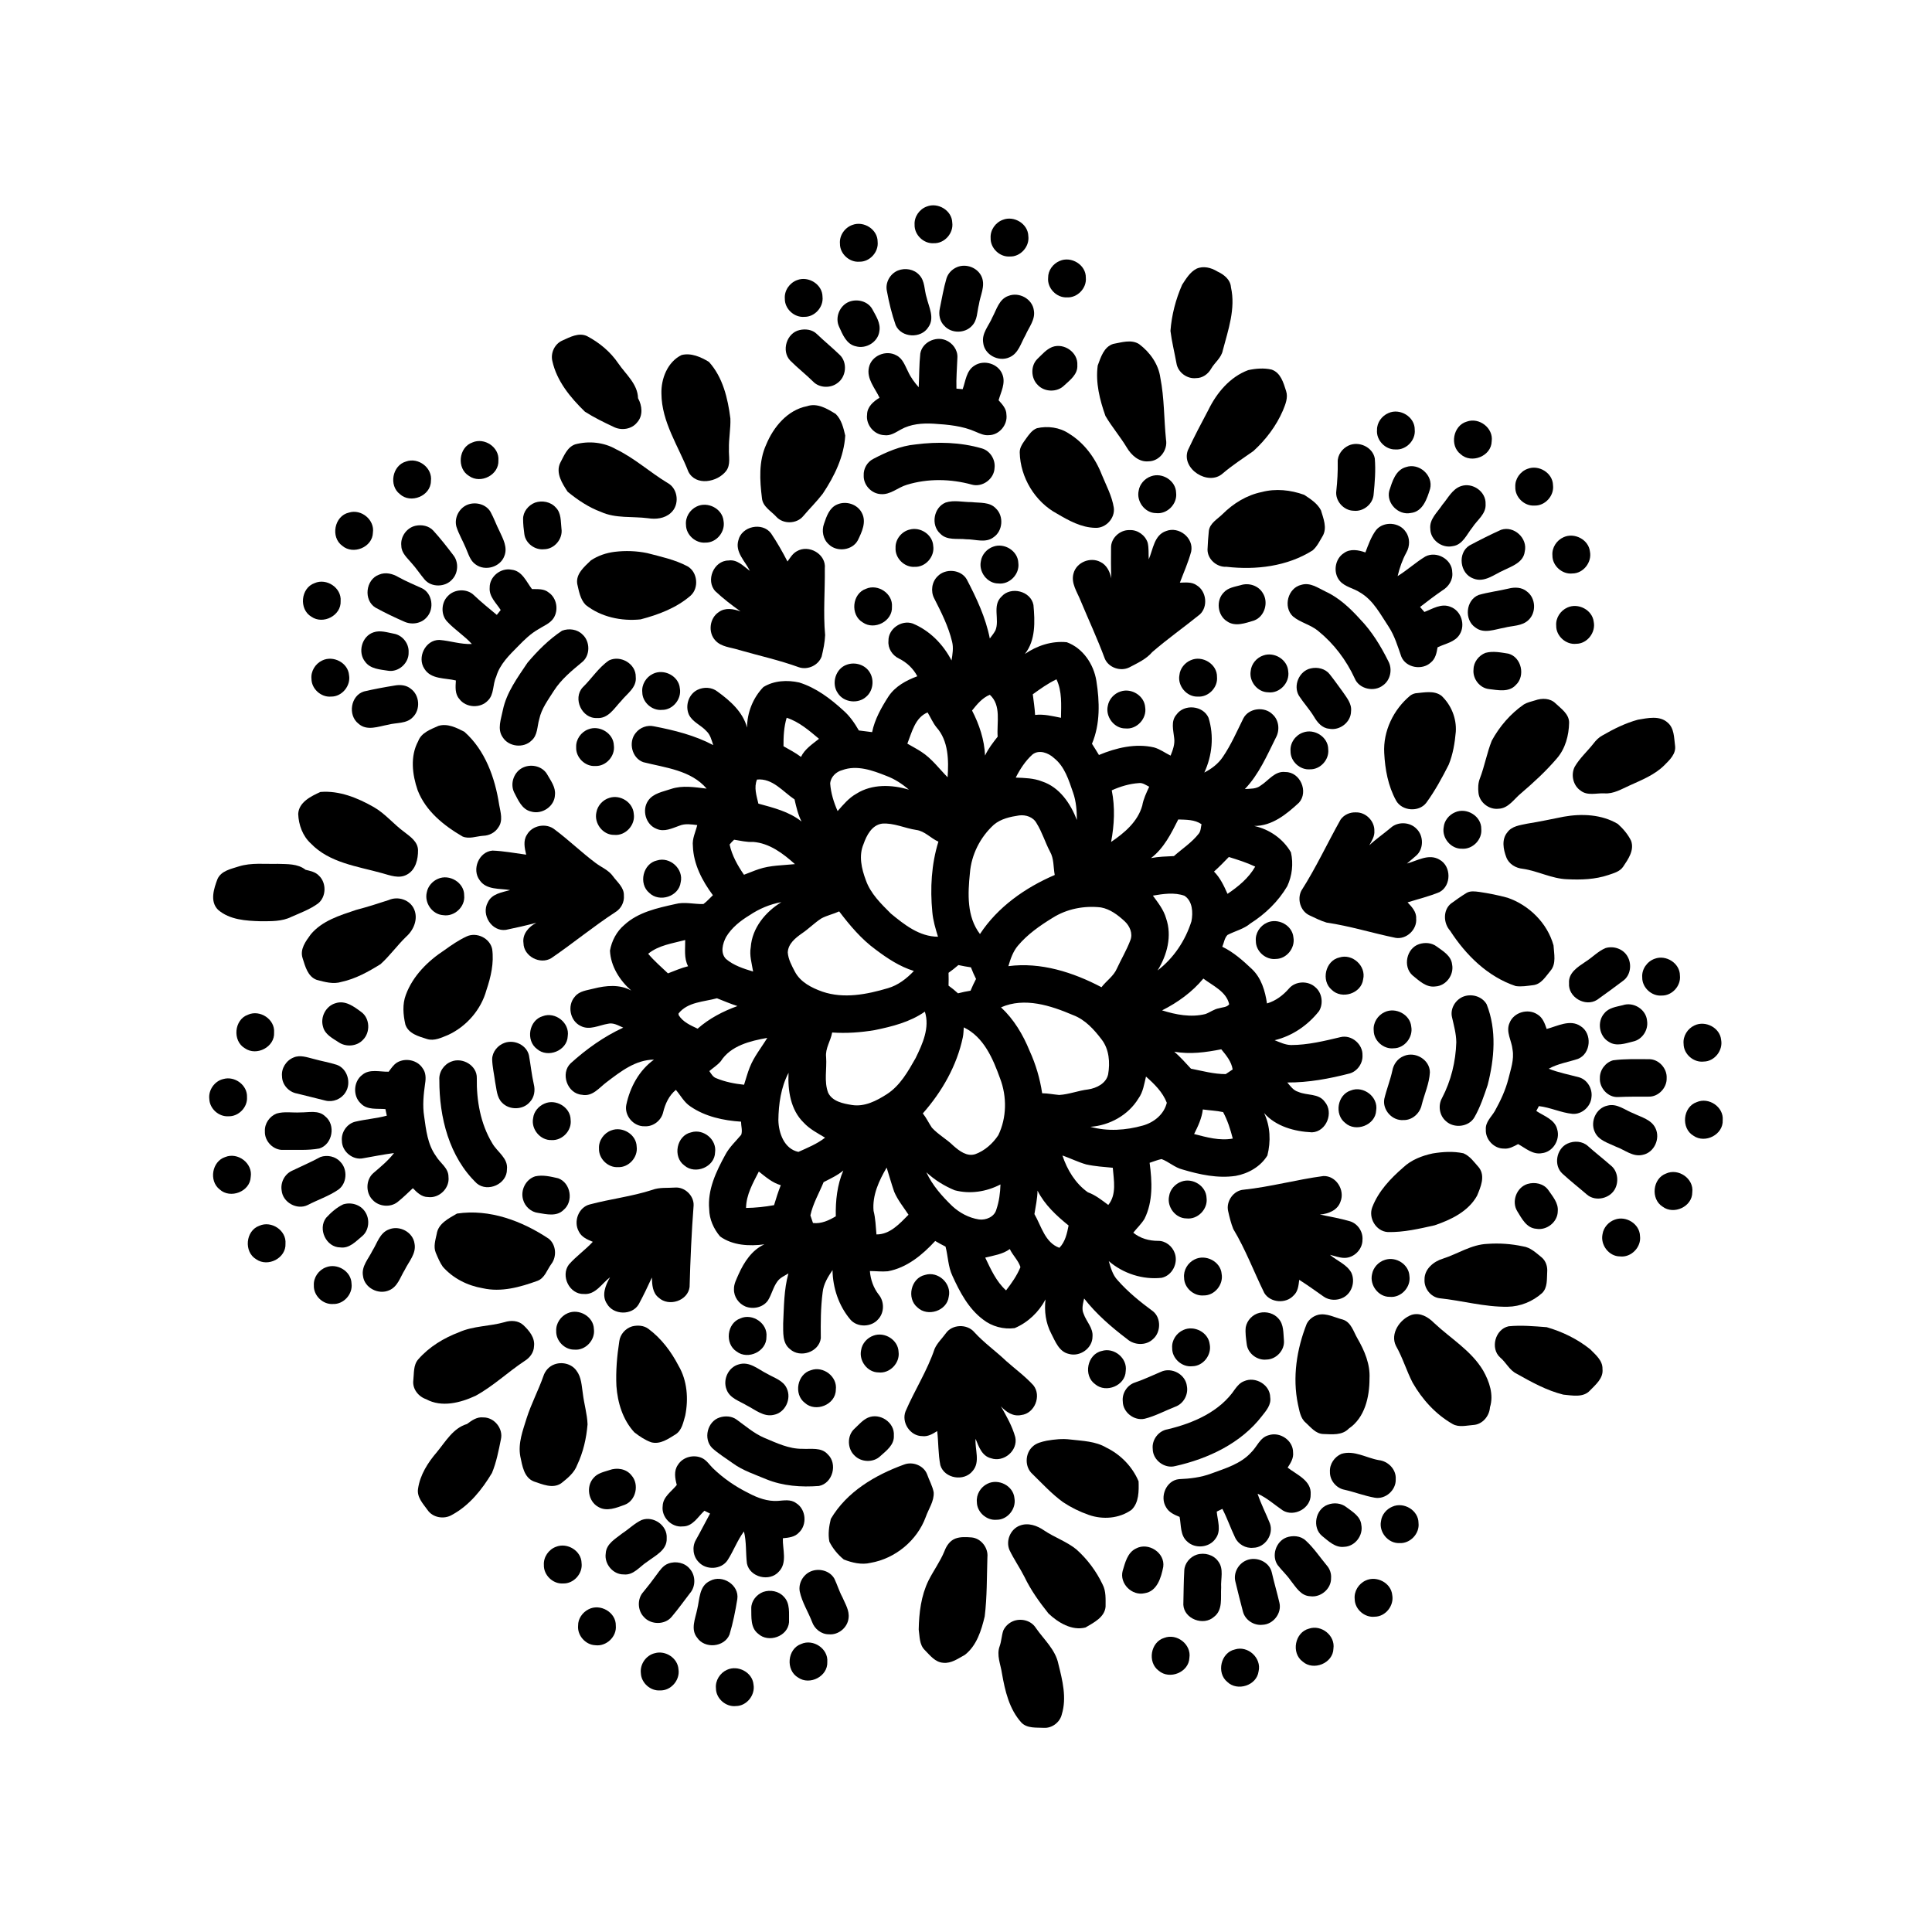 <?xml version="1.0" encoding="UTF-8"?>
<!-- Uploaded to: SVG Repo, www.svgrepo.com, Generator: SVG Repo Mixer Tools -->
<svg fill="#000000" width="800px" height="800px" version="1.1" viewBox="144 144 512 512" xmlns="http://www.w3.org/2000/svg">
 <g>
  <path d="m389.61 198.73c2.953-1.176 6.66 1.031 6.75 4.273 0.383 2.801-2.059 5.562-4.898 5.449-2.68 0.191-5.172-2.215-5.086-4.894-0.141-2.102 1.273-4.129 3.234-4.828z"/>
  <path d="m409.77 202.25c2.961-1.172 6.664 1.051 6.746 4.297 0.375 2.801-2.09 5.555-4.926 5.43-2.676 0.176-5.148-2.227-5.062-4.898-0.141-2.106 1.277-4.129 3.242-4.828z"/>
  <path d="m369.89 203.61c3.004-1.145 6.707 1.176 6.691 4.453 0.305 2.711-2.07 5.348-4.801 5.289-2.664 0.242-5.215-2.094-5.184-4.769-0.195-2.168 1.27-4.266 3.293-4.973z"/>
  <path d="m424.81 213.16c3.043-1.375 7.016 1.012 6.945 4.426 0.277 2.773-2.242 5.394-5.027 5.223-2.75 0.125-5.234-2.457-4.961-5.211-0.031-1.922 1.289-3.711 3.043-4.438z"/>
  <path d="m397.62 214.79c2.449-1.023 5.543 0.156 6.566 2.641 0.984 2.422-0.434 4.891-0.773 7.293-0.488 1.887-0.367 4.113-1.816 5.598-1.84 2.07-5.461 2.102-7.32 0.039-1.242-1.188-1.582-3.027-1.207-4.66 0.551-2.629 0.984-5.293 1.746-7.875 0.402-1.375 1.492-2.492 2.805-3.035z"/>
  <path d="m461.09 215.21c1.812-0.816 3.863-0.285 5.484 0.711 1.738 0.801 3.504 2.141 3.644 4.219 1.273 5.66-0.73 11.285-2.16 16.707-0.383 2-2.152 3.207-3.113 4.894-0.809 1.41-2.269 2.465-3.938 2.461-2.434 0.289-4.875-1.539-5.238-3.965-0.516-2.848-1.23-5.668-1.586-8.535 0.312-4.215 1.395-8.375 3.094-12.242 1.031-1.578 2.078-3.356 3.812-4.25z"/>
  <path d="m381.96 215.69c1.895-0.762 4.273-0.371 5.656 1.188 1.547 1.598 1.301 4.016 1.957 6.004 0.594 2.516 2.191 5.422 0.438 7.836-1.918 3.082-7.133 2.824-8.637-0.52-1.035-2.945-1.781-6.004-2.34-9.078-0.484-2.227 0.844-4.578 2.926-5.43z"/>
  <path d="m355.27 218.22c2.988-1.141 6.688 1.145 6.703 4.414 0.32 2.715-2.047 5.375-4.785 5.332-2.691 0.25-5.258-2.117-5.199-4.812-0.184-2.152 1.277-4.223 3.281-4.934z"/>
  <path d="m411.26 222.41c2.812-1.105 6.332 0.801 6.723 3.844 0.441 2.438-1.297 4.438-2.207 6.539-1.215 2.086-1.859 4.914-4.309 5.914-2.856 1.27-6.586-0.699-6.91-3.859-0.434-2.547 1.508-4.535 2.422-6.731 1.129-2.07 1.781-4.867 4.281-5.707z"/>
  <path d="m368.98 223.99c2.16-0.867 4.965-0.195 6.164 1.898 0.957 1.801 2.269 3.688 1.906 5.84-0.332 2.879-3.496 4.828-6.246 4.043-2.5-0.531-3.504-3.129-4.445-5.199-1.129-2.445 0.141-5.57 2.621-6.582z"/>
  <path d="m355.89 231.47c1.566-0.367 3.375-0.141 4.566 1.031 1.973 1.891 4.094 3.621 6.059 5.523 2.129 1.988 1.781 5.852-0.598 7.5-1.863 1.426-4.809 1.305-6.445-0.414-1.957-1.926-4.121-3.617-6.059-5.559-2.414-2.543-0.961-7.32 2.477-8.082z"/>
  <path d="m293.06 234.23c2-0.895 4.289-2.176 6.5-1.164 3.273 1.723 6.207 4.148 8.293 7.231 1.98 2.906 5.141 5.453 5.234 9.234 1.094 1.961 1.379 4.637-0.238 6.41-1.449 1.844-4.199 2.231-6.242 1.184-2.594-1.219-5.191-2.484-7.606-4.031-3.828-3.727-7.461-8.098-8.629-13.441-0.5-2.152 0.645-4.551 2.688-5.422z"/>
  <path d="m387.89 237.69c0.5-2.961 4-4.644 6.723-3.543 1.832 0.723 3.234 2.609 3.109 4.625-0.094 2.742-0.348 5.473-0.254 8.219 0.41 0.039 1.234 0.117 1.648 0.152 0.785-2.152 0.953-4.863 3.066-6.207 2.512-1.73 6.394-0.586 7.469 2.297 0.902 2.316-0.391 4.644-1.012 6.844 0.969 1.066 2.074 2.231 2.074 3.773 0.379 2.707-1.895 5.453-4.644 5.473-1.234 0.125-2.375-0.418-3.473-0.887-3.508-1.582-7.402-1.914-11.195-2.152-2.945-0.168-6.043 0.066-8.668 1.543-1.363 0.75-2.762 1.754-4.414 1.492-2.695-0.098-4.887-2.777-4.531-5.438 0.012-2.066 1.676-3.5 3.301-4.473-1.199-2.559-3.512-5.055-2.801-8.082 0.68-3.082 4.539-4.676 7.262-3.152 1.711 0.844 2.301 2.769 3.121 4.348 0.695 1.516 1.699 2.859 2.801 4.106 0.148-2.977 0.102-5.969 0.418-8.938z"/>
  <path d="m439.01 235.14c2.219-0.395 4.785-1.266 6.863 0.047 2.856 2.141 5.129 5.293 5.625 8.891 1.07 5.406 0.953 10.938 1.504 16.406 0.527 2.812-1.742 5.773-4.652 5.773-2.504 0.246-4.559-1.652-5.742-3.664-1.738-2.887-3.953-5.465-5.656-8.367-1.504-4.254-2.66-8.828-2.043-13.363 0.809-2.176 1.625-4.938 4.102-5.723z"/>
  <path d="m422.82 235.97c3.137-1.199 6.922 1.418 6.684 4.82 0.152 2.406-1.93 3.93-3.5 5.379-1.863 1.863-5.246 1.762-7.012-0.172-1.824-1.793-1.906-5.121-0.043-6.906 1.195-1.137 2.309-2.484 3.871-3.121z"/>
  <path d="m324.62 238.09c2.512-0.648 5.137 0.523 7.25 1.812 3.691 4.062 5.016 9.684 5.688 14.996 0.109 2.68-0.449 5.348-0.383 8.039-0.094 1.969 0.555 4.223-0.781 5.922-2.312 2.938-7.992 4.027-9.965 0.148-2.637-6.781-7.086-13.156-7.144-20.684-0.121-3.961 1.633-8.441 5.336-10.234z"/>
  <path d="m474.78 242.09c2.008-0.438 4.188-0.617 6.207-0.145 2.414 0.82 3.141 3.484 3.836 5.656 0.598 1.777-0.184 3.582-0.848 5.215-1.773 4.09-4.523 7.719-7.809 10.715-2.75 1.93-5.586 3.769-8.152 5.957-3.801 3.391-11.051-1.227-9.219-6.156 1.691-3.637 3.578-7.195 5.457-10.742 2.207-4.516 5.711-8.707 10.527-10.5z"/>
  <path d="m357.86 251.65c2.727-0.945 5.363 0.668 7.606 2.047 1.535 1.477 2.062 3.727 2.531 5.734-0.324 5.598-2.891 10.809-5.957 15.406-1.613 2.102-3.512 3.965-5.223 5.988-1.715 2.035-5.223 2.121-7.035 0.176-1.398-1.555-3.644-2.695-3.859-4.984-0.582-4.742-0.906-9.777 1.141-14.227 1.91-4.637 5.664-9.156 10.797-10.141z"/>
  <path d="m511.97 253.46c3.043-1.379 7.019 1.02 6.949 4.426 0.277 2.785-2.266 5.41-5.059 5.223-2.731 0.105-5.188-2.453-4.934-5.18-0.039-1.938 1.281-3.738 3.043-4.469z"/>
  <path d="m532.71 255.73c3.281-1.203 7.109 1.715 6.602 5.219-0.07 3.941-5.367 6.043-8.219 3.426-2.992-2.273-2.008-7.617 1.617-8.645z"/>
  <path d="m418.8 257.48c2.809-0.656 6.019-0.234 8.453 1.406 4.074 2.461 7.043 6.539 8.746 10.941 1.172 2.856 2.695 5.644 3.172 8.727 0.375 2.769-2.129 5.481-4.914 5.328-3.703-0.074-7.004-1.918-10.113-3.742-5.848-3.133-9.754-9.598-9.906-16.219-0.043-1.426 0.902-2.574 1.668-3.676 0.781-1.078 1.594-2.273 2.894-2.766z"/>
  <path d="m269.21 261.25c3.16-1.383 7.16 1.27 6.871 4.766 0.195 3.836-4.668 6.312-7.754 4.137-3.359-1.965-2.824-7.644 0.883-8.902z"/>
  <path d="m296.42 261.76c3.606-0.969 7.59-0.578 10.844 1.297 4.934 2.383 9 6.121 13.664 8.938 2.836 1.516 3.219 5.879 0.816 7.953-1.617 1.48-3.961 1.719-6.039 1.383-4.148-0.531-8.539 0.109-12.441-1.668-3.25-1.199-6.172-3.164-8.832-5.348-1.438-2.176-3.219-4.945-1.984-7.617 1.004-1.84 1.82-4.172 3.973-4.938z"/>
  <path d="m386.63 261.78c5.859-0.758 11.891-0.598 17.586 1.055 2.18 0.633 3.629 2.961 3.348 5.203-0.113 2.898-3.203 5.176-6.012 4.391-5.586-1.543-11.676-1.664-17.234 0.047-2.375 0.688-4.367 2.723-6.969 2.465-2.469-0.156-4.559-2.457-4.457-4.938-0.098-1.777 0.902-3.547 2.488-4.367 3.516-1.844 7.25-3.492 11.25-3.856z"/>
  <path d="m501.42 262.06c2.723-1.234 6.352 0.414 6.914 3.422 0.266 3.16 0.008 6.344-0.305 9.488-0.148 2.594-2.711 4.68-5.281 4.383-2.66-0.031-4.996-2.641-4.606-5.305 0.27-2.508 0.414-5.023 0.367-7.547-0.094-1.914 1.211-3.672 2.91-4.441z"/>
  <path d="m251.59 266.31c3.269-1.207 7.094 1.691 6.606 5.191-0.051 3.961-5.375 6.078-8.23 3.441-2.981-2.281-1.996-7.602 1.625-8.633z"/>
  <path d="m516.61 267.78c3.449-1.191 7.293 2.188 6.379 5.769-0.801 2.606-1.922 6.055-5.106 6.394-3.293 0.699-6.535-2.586-5.719-5.871 0.797-2.422 1.648-5.527 4.445-6.293z"/>
  <path d="m548.81 268.25c2.973-1.172 6.688 1.07 6.754 4.324 0.355 2.789-2.098 5.519-4.918 5.406-2.703 0.188-5.195-2.262-5.074-4.957-0.117-2.086 1.301-4.078 3.238-4.773z"/>
  <path d="m449.04 270.22c2.965-1.094 6.566 1.152 6.641 4.363 0.383 2.953-2.371 5.762-5.336 5.394-2.926-0.016-5.211-3.082-4.59-5.91 0.254-1.762 1.617-3.277 3.285-3.848z"/>
  <path d="m531.2 272.82c3.07-1.031 6.652 1.473 6.496 4.758 0.176 2.625-2.231 4.211-3.504 6.203-1.504 1.848-2.562 4.633-5.25 4.961-2.816 0.613-5.867-1.652-5.894-4.57-0.301-2.598 1.898-4.398 3.176-6.383 1.512-1.758 2.633-4.195 4.977-4.969z"/>
  <path d="m478.36 274.4c3.715-0.988 7.68-0.559 11.262 0.734 1.664 1.094 3.512 2.277 4.445 4.102 0.637 2.133 1.676 4.606 0.496 6.738-0.805 1.34-1.488 2.82-2.68 3.871-6.742 4.269-15.055 5.258-22.852 4.359-2.539 0.16-5.012-1.965-5.027-4.535 0.051-1.676 0.199-3.344 0.355-5.012 0.289-2.059 2.324-3.094 3.664-4.445 2.84-2.816 6.383-5.008 10.336-5.812z"/>
  <path d="m285.79 277.2c1.879-0.648 4.164-0.227 5.504 1.305 1.469 1.453 1.285 3.672 1.496 5.562 0.438 2.715-1.859 5.473-4.609 5.488-2.426 0.27-4.902-1.562-5.223-3.996-0.184-1.324-0.332-2.656-0.332-3.992-0.035-1.941 1.402-3.688 3.164-4.367z"/>
  <path d="m394.6 277.18c2.215-0.734 4.602-0.09 6.887-0.117 2.172 0.262 4.797-0.105 6.434 1.684 2.152 2.031 1.844 5.981-0.625 7.633-2.102 1.617-4.836 0.504-7.223 0.535-2.312-0.281-5.106 0.387-6.894-1.488-2.562-2.266-1.758-6.957 1.422-8.246z"/>
  <path d="m268.12 277.67c2.098-0.699 4.691-0.008 5.856 1.953 0.922 1.664 1.547 3.481 2.414 5.176 0.93 2.012 2.18 4.266 1.277 6.527-1.055 2.961-5.078 4.121-7.598 2.277-1.496-1.004-1.934-2.84-2.629-4.383-0.785-1.887-1.848-3.66-2.477-5.609-0.68-2.422 0.781-5.137 3.156-5.941z"/>
  <path d="m365.87 277.69c2.356-1.031 5.394-0.07 6.551 2.277 1.246 2.379-0.027 5.035-1.09 7.219-1.453 2.707-5.566 3.191-7.707 1.066-1.512-1.34-1.938-3.606-1.246-5.461 0.664-1.957 1.41-4.238 3.492-5.102z"/>
  <path d="m328.61 278.24c2.902-1.445 6.848 0.543 7.141 3.836 0.523 2.84-1.871 5.777-4.777 5.719-2.629 0.234-5.164-2.047-5.18-4.688-0.211-2.019 1.008-4.012 2.816-4.867z"/>
  <path d="m236.48 279.84c3.25-1.027 6.856 1.926 6.344 5.332-0.098 3.852-5.219 5.941-8.098 3.484-3.207-2.277-2.121-7.969 1.754-8.816z"/>
  <path d="m254.09 283.34c1.676-0.375 3.59 0 4.773 1.316 1.867 2.051 3.578 4.238 5.25 6.445 1.492 1.836 1.352 4.781-0.305 6.477-1.805 2.062-5.477 2.137-7.266 0.02-1.219-1.438-2.242-3.031-3.516-4.426-1.113-1.332-2.644-2.609-2.668-4.496-0.305-2.387 1.387-4.805 3.731-5.336z"/>
  <path d="m508.67 284.48c1.973-2.418 6.211-2.137 7.887 0.496 1.145 1.57 1.098 3.812 0.137 5.465-1.066 1.953-1.797 4.07-2.309 6.231 2.555-1.574 4.777-3.637 7.344-5.188 2.992-1.582 7.137 0.762 7.133 4.195 0.25 2.008-0.977 3.832-2.656 4.816-2.004 1.387-3.949 2.859-5.875 4.356 0.379 0.438 0.762 0.887 1.148 1.328 2.184-0.84 4.5-2.367 6.91-1.363 2.852 1.027 4.023 4.785 2.434 7.32-1.258 2.062-3.844 2.422-5.856 3.418-0.238 1.469-0.57 3.066-1.805 4.035-2.297 2.121-6.578 1.387-7.797-1.57-0.949-2.695-1.758-5.481-3.332-7.898-2.188-3.269-4.055-7.035-7.578-9.09-1.727-1.164-4.008-1.461-5.406-3.094-1.844-2.176-1.309-5.867 1.129-7.379 1.668-1.215 3.856-0.801 5.664-0.156 0.777-2.043 1.512-4.152 2.828-5.922z"/>
  <path d="m339.67 287.21c0.836-3.769 6.367-4.945 8.664-1.863 1.609 2.387 3.039 4.902 4.359 7.461 0.699-0.98 1.344-2.09 2.434-2.699 3.195-1.941 7.879 0.746 7.457 4.559 0.074 5.883-0.453 11.777 0.086 17.648-0.082 1.906-0.473 3.793-0.918 5.644-0.848 2.348-3.672 3.668-6.031 2.871-5.199-1.887-10.609-3.074-15.918-4.598-2.113-0.695-4.652-0.758-6.227-2.504-1.992-2.109-1.547-5.914 0.887-7.504 1.691-1.27 3.949-0.879 5.793-0.188-2.324-1.656-4.602-3.402-6.68-5.352-2.625-2.824-0.43-8.121 3.473-8.145 2.336-0.359 3.981 1.52 5.68 2.754-1.25-2.582-3.965-4.938-3.059-8.086z"/>
  <path d="m385.09 284.34c2.832-0.781 6.047 1.34 6.223 4.312 0.445 2.836-2.016 5.68-4.891 5.566-2.746 0.199-5.269-2.316-5.09-5.059-0.082-2.227 1.602-4.332 3.758-4.82z"/>
  <path d="m541.78 284.41c3.434-1.176 7.148 2.25 6.293 5.773-0.359 2.856-3.336 3.848-5.559 4.93-2.555 1.113-5.16 3.406-8.109 2.184-3.531-1.281-4.199-6.719-1-8.73 2.742-1.469 5.539-2.875 8.375-4.156z"/>
  <path d="m438.44 289.16c-0.059-2.555 2.348-4.758 4.863-4.68 2.133-0.137 4.203 1.34 4.848 3.359 0.332 1.434 0.188 2.926 0.281 4.387 1.16-2.648 1.41-6.434 4.606-7.5 3.371-1.316 7.359 1.812 6.641 5.422-0.75 2.828-1.973 5.519-3 8.266 1.492-0.035 3.148-0.25 4.445 0.684 2.598 1.559 3.082 5.66 0.852 7.727-4.172 3.375-8.566 6.477-12.625 9.984-1.613 1.902-3.91 2.906-6.062 4.051-2.316 1.16-5.508 0.094-6.512-2.332-1.926-5.195-4.269-10.219-6.398-15.328-0.91-2.32-2.637-4.664-1.875-7.273 0.785-2.922 4.426-4.394 7.082-3.019 1.707 0.797 2.555 2.609 2.926 4.363-0.109-2.699-0.109-5.406-0.07-8.109z"/>
  <path d="m558.36 286.37c2.856-1.32 6.641 0.613 6.992 3.797 0.57 2.82-1.746 5.809-4.652 5.809-2.707 0.301-5.336-2.059-5.293-4.785-0.176-2.035 1.109-4.012 2.953-4.82z"/>
  <path d="m407.22 288.87c2.957-1.098 6.559 1.133 6.648 4.34 0.395 2.953-2.356 5.777-5.32 5.414-2.945-0.008-5.242-3.102-4.598-5.938 0.262-1.75 1.617-3.246 3.269-3.816z"/>
  <path d="m306.89 290.24c2.859-0.348 5.797-0.25 8.625 0.336 3.602 0.945 7.305 1.719 10.629 3.473 2.723 1.488 3.168 5.731 0.883 7.793-3.738 3.266-8.531 5.059-13.266 6.301-5.078 0.523-10.5-0.617-14.551-3.836-1.445-1.473-1.789-3.656-2.238-5.586-0.402-2.676 1.902-4.535 3.606-6.199 1.867-1.258 4.078-2.008 6.312-2.281z"/>
  <path d="m273.77 299.75c-0.066-2.941 2.938-5.352 5.797-4.769 2.809 0.277 3.918 3.184 5.418 5.137 1.512 0.016 3.203-0.137 4.441 0.914 2.137 1.461 2.652 4.644 1.277 6.785-0.969 1.465-2.707 2.066-4.117 2.992-1.98 1.141-3.621 2.742-5.203 4.367-2.367 2.391-4.945 4.84-5.894 8.184-0.973 2.031-0.48 4.676-2.223 6.324-1.984 2.113-5.82 1.891-7.539-0.457-1.207-1.34-1.008-3.234-0.914-4.894-2.832-0.707-6.566-0.246-8.324-3.074-2.039-2.996 0.23-7.707 3.945-7.672 2.883 0.223 5.688 1.215 8.613 1.078-1.977-2.199-4.527-3.769-6.531-5.93-1.73-1.809-1.609-5.004 0.148-6.754 1.719-1.887 5.039-2.078 6.894-0.289 1.949 1.848 4.027 3.547 6.102 5.258 0.34-0.434 0.684-0.859 1.031-1.285-1.16-1.852-3.106-3.531-2.922-5.914z"/>
  <path d="m392.47 296.73c2.074-2.172 6.18-1.852 7.719 0.797 2.602 4.973 5.027 10.137 6.121 15.68 0.52-0.691 1.07-1.367 1.484-2.129 1.191-2.871-0.93-6.598 1.621-8.98 2.457-2.797 7.762-1.48 8.461 2.223 0.395 4.356 0.609 9.379-2.277 12.992 3.223-2.223 7.168-3.512 11.105-3.117 4.289 1.566 7.133 5.812 7.844 10.227 0.879 5.519 1.051 11.441-1.164 16.684 0.617 0.984 1.25 1.965 1.848 2.973 4.547-1.902 9.695-3.141 14.598-2.004 1.582 0.438 2.922 1.457 4.387 2.172 0.59-1.477 1.184-3.039 0.953-4.656-0.211-2.055-0.938-4.453 0.59-6.195 2.043-2.918 7.07-2.449 8.512 0.82 1.492 4.762 0.984 10.012-1.117 14.516 1.926-0.988 3.691-2.324 4.906-4.133 2.176-3.188 3.719-6.75 5.426-10.195 1.418-2.793 5.633-3.269 7.773-1.074 1.703 1.527 1.945 4.219 0.852 6.168-2.363 4.734-4.496 9.73-8.207 13.605 1.418-0.109 3.008 0.031 4.191-0.93 2.102-1.32 3.762-3.945 6.566-3.574 3.918-0.027 6.16 5.234 3.586 8.113-3.293 3.051-7.137 6.211-11.883 6.176 4.023 0.852 7.691 3.414 9.746 6.988 0.688 2.988 0.32 6.207-0.98 8.988-2.379 4.035-5.82 7.359-9.758 9.859-1.766 1.496-4.066 1.996-6.074 3.047-0.809 0.816-0.926 2.098-1.383 3.125 2.973 1.43 5.477 3.66 7.852 5.91 2.512 2.387 3.504 5.797 3.996 9.117 2.309-0.676 4.238-2.137 5.805-3.926 1.703-2.043 5.117-2.164 7.035-0.355 1.777 1.5 2.148 4.344 0.961 6.301-2.969 3.766-7.082 6.602-11.773 7.727 1.398 0.551 2.809 1.246 4.356 1.277 4.445-0.008 8.789-1.074 13.086-2.094 2.918-0.727 5.965 1.863 5.84 4.836 0.105 2.106-1.348 4.191-3.375 4.785-5.406 1.395-10.945 2.434-16.551 2.398 0.832 0.969 1.609 2.117 2.914 2.484 2.285 1.023 5.371 0.336 7 2.609 2.473 2.832 0.465 7.961-3.375 8.117-4.586-0.207-9.574-1.547-12.695-5.121 1.672 3.473 1.816 7.559 0.879 11.258-1.781 2.926-5.062 4.801-8.391 5.402-4.758 0.711-9.57-0.34-14.113-1.695-2.039-0.504-3.602-2.035-5.543-2.762-1.086 0.223-2.113 0.656-3.164 0.992 0.672 4.938 0.934 10.262-1.359 14.852-0.82 1.348-1.988 2.441-2.969 3.668 1.844 1.523 4.203 2.172 6.566 2.168 2.012-0.039 3.812 1.434 4.445 3.305 0.922 2.648-0.703 5.875-3.484 6.484-5.016 0.555-10.211-1.133-14.023-4.426 0.527 1.785 1.027 3.668 2.34 5.059 2.762 3.141 6.039 5.781 9.391 8.25 2.195 1.793 2.102 5.562-0.023 7.375-1.848 1.773-4.969 1.637-6.84-0.027-4.164-3.156-8.172-6.613-11.398-10.75-0.277 1.324-0.738 2.75-0.129 4.066 0.695 2.051 2.566 3.742 2.348 6.055-0.008 3.094-3.348 5.41-6.273 4.566-2.602-0.566-3.582-3.312-4.672-5.406-1.449-2.766-1.879-5.965-1.504-9.039-1.77 3.359-4.684 6.141-8.188 7.613-2.918 0.387-6.043-0.438-8.363-2.273-3.859-2.883-6.172-7.289-8.121-11.582-1.164-2.434-1.145-5.184-1.828-7.75-0.934-0.461-1.84-0.961-2.738-1.488-3.375 3.676-7.516 7.113-12.559 8.027-1.582 0.152-3.168-0.055-4.75-0.062 0.18 2.277 0.949 4.477 2.367 6.281 1.5 1.828 1.48 4.742-0.152 6.481-1.812 2.164-5.602 2.25-7.422 0.055-3.047-3.629-4.625-8.355-4.695-13.07-1.203 1.789-2.391 3.688-2.617 5.891-0.527 4.035-0.535 8.117-0.484 12.176-0.469 3.684-5.488 5.34-8.168 2.879-2.09-1.613-1.773-4.481-1.809-6.816 0.223-4.434 0.184-8.93 1.391-13.242-1.016 0.625-2.191 1.109-2.91 2.106-1.145 1.531-1.512 3.477-2.535 5.078-1.297 1.844-3.914 2.391-5.949 1.578-1.789-0.746-3.09-2.598-3.035-4.559-0.051-1.441 0.695-2.723 1.234-4.004 1.441-3.207 3.523-6.406 6.828-7.906-3.973 0.523-8.375 0.32-11.734-2.086-1.691-1.992-2.852-4.551-2.891-7.195-0.484-5.18 1.844-10.023 4.262-14.438 1.066-2.035 2.785-3.59 4.234-5.332 0.359-1.113-0.055-2.316-0.055-3.461-4.668-0.297-9.52-1.344-13.426-4.039-1.664-1.086-2.59-2.914-3.848-4.383-1.82 1.5-2.812 3.66-3.363 5.91-0.492 2.199-2.637 3.879-4.906 3.731-2.918 0.117-5.449-2.809-4.867-5.688 0.988-4.676 3.398-9.141 7.332-11.969-4.863 0.02-8.832 3.148-12.523 5.945-1.977 1.469-3.762 3.949-6.578 3.363-3.879-0.281-5.773-5.691-2.961-8.352 4.16-3.766 8.797-7.074 13.91-9.434-1.285-0.559-2.613-1.398-4.07-1.023-2.352 0.379-4.852 1.801-7.184 0.586-2.844-1.32-3.644-5.43-1.578-7.75 1.188-1.555 3.262-1.699 5.012-2.164 3.25-0.828 6.918-1.184 9.953 0.527-3.055-2.684-5.453-6.441-5.641-10.586 0.457-2.598 1.773-5.102 3.809-6.816 3.664-3.379 8.727-4.469 13.449-5.516 2.477-0.676 4.996 0.055 7.508-0.016 0.922-0.68 1.68-1.551 2.508-2.34-2.812-3.781-5.144-8.219-5.301-13.023-0.23-1.941 0.711-3.727 1.16-5.559-1.562-0.188-3.211-0.465-4.719 0.16-1.93 0.676-4.023 1.758-6.07 0.832-2.879-1.094-3.957-5.004-2.211-7.488 1.371-1.973 3.934-2.34 6.055-3.078 3.059-1.027 6.309-0.453 9.43-0.09-4.16-4.891-10.934-5.527-16.77-7.004-3.043-1.047-4.055-5.312-2.035-7.738 1.117-1.465 3.07-2.18 4.867-1.766 5.394 1.043 10.797 2.387 15.684 4.977-0.434-1.301-0.75-2.727-1.789-3.699-1.43-1.609-3.727-2.391-4.676-4.418-1.012-2.348-0.062-5.359 2.269-6.519 1.668-0.84 3.867-0.734 5.348 0.465 3.344 2.422 6.711 5.379 7.812 9.527 0.012-3.961 1.574-7.891 4.324-10.738 2.793-1.738 6.352-1.922 9.508-1.211 4.469 1.398 8.27 4.277 11.68 7.402 1.703 1.477 2.992 3.363 4.117 5.309 1.168 0.148 2.34 0.277 3.512 0.445 0.703-3.43 2.473-6.555 4.348-9.469 1.797-2.691 4.68-4.238 7.633-5.34-1.086-2.066-2.812-3.684-4.894-4.707-1.746-0.844-2.938-2.695-2.754-4.656-0.086-3.18 3.41-5.633 6.391-4.629 4.516 1.852 8.098 5.508 10.324 9.805 0.262-1.648 0.566-3.356 0.141-5.004-0.973-4.035-2.856-7.769-4.731-11.441-0.988-1.879-0.645-4.379 0.898-5.856m25.227 31.266c0.227 1.82 0.508 3.641 0.613 5.473 2.32-0.27 4.594 0.309 6.856 0.758 0.051-3.422 0.324-7.019-1.191-10.199-2.25 1.07-4.269 2.519-6.277 3.969m-16.098 4.305c1.914 3.691 3.266 7.754 3.449 11.93 0.848-1.832 2.106-3.426 3.34-5.008-0.285-3.699 1.043-8.266-2.078-11.098-2.016 0.824-3.391 2.531-4.711 4.176m-17.145 8.777c1.234 0.73 2.519 1.375 3.719 2.172 2.742 1.766 4.684 4.441 6.949 6.738 0.309-4.504 0.238-9.672-2.945-13.23-0.969-1.203-1.562-2.644-2.359-3.949-3.312 1.34-4.172 5.266-5.363 8.27m-32.824 0.684c1.57 0.891 3.184 1.734 4.637 2.828 1.012-2.113 3.016-3.379 4.773-4.797-2.617-2.188-5.258-4.5-8.57-5.578-0.734 2.445-0.859 5.012-0.84 7.547m65.965 2.203c-1.875 1.695-3.277 3.863-4.418 6.109 2.356 0.09 4.758 0.133 6.984 1.02 4.633 1.523 7.543 5.863 9.223 10.223-0.02-2.449-0.188-4.93-1.008-7.258-1.145-3.293-2.203-6.906-5.055-9.164-1.469-1.371-3.981-2.332-5.727-0.93m-50.391 4.125c-1.633 0.422-3.086 1.828-3.199 3.559 0.184 2.527 0.945 4.984 1.969 7.297 1.496-1.691 2.969-3.484 4.977-4.602 4.137-2.621 9.375-2.434 13.914-1.07-1.785-1.535-3.781-2.848-6.004-3.668-3.648-1.449-7.762-2.941-11.656-1.516m-22.594 2.5c-0.871 2.102-0.121 4.285 0.363 6.379 3.973 1.09 8.168 2.109 11.441 4.746-0.941-1.84-1.398-3.856-1.852-5.856-3.102-2.066-5.82-5.68-9.953-5.269m94.012 2.856c0.918 4.535 0.676 9.16-0.172 13.68 3.527-2.383 7.07-5.371 8.258-9.633 0.305-1.77 1.094-3.383 1.84-5-0.871-0.414-1.723-1.117-2.746-0.965-2.488 0.168-4.906 0.895-7.18 1.918m-31.234 9.105c-3.613 3.277-5.977 7.949-6.356 12.832-0.559 5.441-0.855 11.562 2.668 16.145 4.699-7.172 12.016-12.309 19.812-15.648-0.391-2.078-0.172-4.32-1.266-6.215-1.289-2.449-2.07-5.141-3.539-7.488-0.871-1.648-2.848-2.301-4.617-2.082-2.348 0.348-4.844 0.883-6.703 2.457m41.633 8.852c2-0.391 4.047-0.43 6.082-0.535 2.211-1.961 4.742-3.586 6.578-5.941 0.566-0.703 0.539-1.66 0.73-2.504-1.812-1.254-4.055-1.176-6.16-1.258-1.879 3.723-3.824 7.664-7.231 10.238m-76.172-3.723c-1.332 3.102-0.523 6.566 0.617 9.598 1.25 3.547 4.023 6.231 6.625 8.828 3.598 2.965 7.578 6.125 12.488 6.133-0.664-2.152-1.324-4.332-1.508-6.59-0.598-6.227-0.246-12.609 1.617-18.605-2.047-0.887-3.582-2.801-5.883-3.102-3.031-0.449-5.93-1.91-9.031-1.676-2.719 0.379-4.109 3.086-4.926 5.414m-35.492 0.125c0.629 2.93 2.125 5.566 3.805 8.012 1.32-0.469 2.606-1.055 3.938-1.488 3.082-1.039 6.371-0.996 9.57-1.328-3.129-2.812-6.742-5.562-11.09-5.887-1.707 0.098-3.359-0.32-5.027-0.582-0.434 0.391-0.832 0.812-1.195 1.273m132.3 3.305c-1.273 1.324-2.562 2.641-3.93 3.867 1.652 1.66 2.637 3.789 3.578 5.902 2.867-1.938 5.598-4.168 7.34-7.219-2.246-1.07-4.621-1.812-6.988-2.551m-20.129 10.242c1.367 1.875 2.859 3.734 3.5 6.012 1.625 4.66 0.273 9.754-2.258 13.816 4.266-3.258 7.375-7.93 8.977-13.031 0.453-2.293 0.312-5.371-1.859-6.766-2.676-0.953-5.625-0.5-8.359-0.031m-106.88 5.188c-2.426 1.473-4.738 3.297-6.219 5.762-0.918 1.746-1.59 4.199-0.051 5.816 2.043 1.75 4.676 2.586 7.207 3.352-0.34-2.137-1.027-4.277-0.625-6.461 0.355-5.078 3.902-9.367 8.121-11.93-3.019 0.535-5.887 1.754-8.434 3.461m80.297 0.703c-3.359 2.059-6.648 4.356-9.199 7.394-1.297 1.543-1.953 3.496-2.512 5.406 8.562-1.129 17.164 1.621 24.672 5.582 1.305-1.715 3.227-2.934 4.094-4.969 1.156-2.508 2.59-4.894 3.559-7.484 0.715-1.789-0.168-3.785-1.504-5.023-1.785-1.648-3.844-3.227-6.289-3.672-4.422-0.52-9.047 0.371-12.82 2.766m-61.273 0.148c-1.812 1.164-3.324 2.731-5.113 3.941-1.742 1.219-3.707 2.769-3.793 5.09 0.141 1.832 1.059 3.496 1.898 5.098 1.469 2.781 4.457 4.285 7.309 5.289 5.652 1.926 11.762 0.727 17.324-0.926 2.707-0.781 4.984-2.547 6.891-4.566-3.738-1.148-7.027-3.328-10.121-5.66-3.797-2.769-6.852-6.406-9.676-10.125-1.539 0.711-3.227 1.051-4.719 1.859m-45.898 9.371c1.59 1.887 3.461 3.496 5.246 5.191 1.766-0.672 3.492-1.441 5.332-1.887-1.145-2.148-0.727-4.625-0.766-6.949-3.356 0.898-7.047 1.363-9.812 3.644m79.602 5.043c0.035 1.137 0.035 2.262 0 3.402 0.875 0.625 1.711 1.309 2.508 2.039 1.094-0.293 2.203-0.523 3.32-0.699 0.438-1.059 0.922-2.098 1.457-3.109-0.504-1.008-0.953-2.035-1.352-3.082-1.117-0.156-2.227-0.363-3.324-0.605-0.836 0.727-1.711 1.418-2.609 2.055m56.59 9.953c3.684 1.164 7.644 1.918 11.469 0.977 1.23-0.434 2.293-1.312 3.606-1.531 0.902-0.293 2.07-0.219 2.707-1.055-0.746-3.375-4.324-4.906-6.848-6.816-2.981 3.594-6.781 6.332-10.934 8.426m-128.15 0.828 0.035 0.43c1.133 1.844 3.152 2.707 5.027 3.594 3.059-2.703 6.731-4.617 10.555-5.992-1.848-0.59-3.633-1.359-5.434-2.066-3.492 0.965-7.738 0.945-10.184 4.035m85.465-1.629c3.402 3.156 5.832 7.238 7.57 11.512 1.637 3.57 2.758 7.371 3.332 11.254 1.52 0.012 3.008 0.32 4.516 0.453 2.606-0.152 5.062-1.16 7.648-1.465 2.25-0.332 4.801-1.582 5.324-4.008 0.535-3.117 0.277-6.648-1.727-9.234-2.016-2.66-4.379-5.273-7.59-6.473-5.902-2.516-12.84-4.793-19.074-2.039m-33.492 6.035c-3.711 0.625-7.492 0.887-11.254 0.629-0.379 2.231-1.871 4.195-1.602 6.539 0.23 3.129-0.598 6.414 0.539 9.426 1.141 2.328 3.969 2.871 6.293 3.246 3.363 0.543 6.539-1.113 9.277-2.871 3.504-2.266 5.598-6.008 7.602-9.543 1.848-3.766 3.816-8.082 2.461-12.32-3.941 2.762-8.672 3.945-13.316 4.894m23.629-0.73c-0.066 0.875-0.074 1.773-0.258 2.644-1.586 7.531-5.535 14.422-10.598 20.156 0.934 1.168 1.566 2.539 2.398 3.777 1.691 1.852 3.953 3.055 5.731 4.816 1.566 1.367 3.562 2.922 5.773 2.207 2.516-0.91 4.641-2.82 6.106-5.031 2.238-4.641 2.305-10.211 0.48-15.004-1.891-5.234-4.297-11.004-9.633-13.566m-64.398 8.973c-0.863 1.023-2.019 1.742-3.031 2.609 0.504 0.738 0.973 1.621 1.895 1.918 2.32 0.965 4.816 1.438 7.305 1.707 0.508-1.539 0.902-3.117 1.512-4.617 1.113-2.836 3.078-5.211 4.641-7.801-4.519 0.801-9.695 2.055-12.32 6.184m120.18-2.535c1.586 1.391 2.996 2.953 4.418 4.508 3.055 0.602 6.07 1.445 9.215 1.438 0.609-0.414 1.219-0.828 1.84-1.23-0.328-2.106-1.711-3.758-3.019-5.344-4.086 0.809-8.309 1.391-12.453 0.629m-104.92 18.168c0.078 3.414 1.551 7.602 5.309 8.395 2.438-1.102 4.949-2.113 7.07-3.773-1.98-1.188-4.082-2.258-5.664-3.977-3.5-3.394-4.246-8.57-4.019-13.219-2.019 3.859-2.641 8.266-2.695 12.574m97.422-11.566c-0.484 1.977-0.762 4.106-1.996 5.797-2.68 4.41-7.644 7.16-12.746 7.512 4.555 1.273 9.414 0.934 13.926-0.336 2.941-0.832 5.59-2.957 6.332-6.031-1.094-2.832-3.289-4.973-5.516-6.941m12.754 15.223c3.332 0.863 6.777 1.84 10.242 1.203-0.613-2.41-1.379-4.82-2.559-7.012-1.766-0.398-3.59-0.434-5.375-0.703-0.266 2.324-1.273 4.441-2.309 6.512m-34.898 5.684c1.246 3.793 3.438 7.418 6.727 9.75 2.035 0.734 3.707 2.09 5.426 3.363 2.269-2.785 1.445-6.574 1.195-9.855-2.359-0.227-4.738-0.375-7.059-0.887-2.152-0.621-4.172-1.629-6.289-2.371m-46.582 3.211c-2.031 3.465-3.84 7.348-3.469 11.465 0.523 2.047 0.578 4.152 0.766 6.246 3.586 0.043 6.164-2.875 8.496-5.219-1.312-1.996-2.856-3.867-3.793-6.082-0.73-2.113-1.336-4.277-2-6.41m-16.707 3.852c-1.191 2.93-2.836 5.684-3.504 8.812 0.23 0.676 0.457 1.344 0.688 2.023 2.191 0.254 4.219-0.691 6.047-1.781-0.094-4.113 0.359-8.328 1.992-12.133-1.562 1.305-3.422 2.152-5.223 3.078m-20.555 6.844c2.488-0.035 4.973-0.297 7.422-0.742 0.539-1.781 1.09-3.562 1.785-5.289-2.254-0.641-4.023-2.203-5.82-3.621-1.547 3.043-3.344 6.133-3.387 9.652m47.785-9.457c1.582 3.461 4.148 6.332 6.856 8.957 1.957 1.805 4.41 3.125 7.062 3.543 1.848 0.262 4.121-0.68 4.629-2.621 0.734-2.141 1.023-4.402 1.094-6.656-3.719 1.941-8.062 2.621-12.141 1.543-2.746-1.145-5.328-2.731-7.5-4.766m29.461 4.867c-0.035 2.094-0.5 4.152-0.824 6.215 1.836 3.172 2.789 7.555 6.613 8.934 1.559-1.586 2.023-3.805 2.441-5.91-3.207-2.59-6.363-5.508-8.23-9.238m-13.859 17.75c1.484 3.098 2.914 6.336 5.519 8.684 1.477-1.91 2.898-3.93 3.812-6.168-0.543-1.766-2.035-3.106-2.82-4.785-1.902 1.395-4.285 1.703-6.512 2.269z"/>
  <path d="m244.45 296.29c1.723-0.746 3.652-0.246 5.195 0.684 2.008 1.098 4.121 1.996 6.211 2.938 2.738 1.359 3.285 5.426 1.266 7.633-1.453 1.738-4.066 2.121-6.066 1.164-2.555-1.117-5.078-2.332-7.527-3.668-3.262-1.961-2.641-7.473 0.922-8.75z"/>
  <path d="m227.38 298.53c3.16-1.402 7.172 1.25 6.891 4.75 0.203 3.84-4.648 6.32-7.734 4.164-3.367-1.957-2.859-7.633 0.844-8.914z"/>
  <path d="m472.8 299.07c2.176-0.703 4.731 0.129 5.887 2.148 1.547 2.469 0.449 6.195-2.34 7.219-2.273 0.684-4.996 1.742-7.168 0.223-2.543-1.578-2.981-5.543-0.871-7.648 1.137-1.285 2.922-1.508 4.492-1.941z"/>
  <path d="m488.89 298.98c2.309-0.699 4.352 0.805 6.332 1.75 3.617 1.656 6.574 4.438 9.215 7.363 3.141 3.246 5.504 7.148 7.504 11.172 1.117 2.098 0.551 4.961-1.422 6.352-2.363 1.871-6.363 0.992-7.516-1.859-2.227-4.84-5.527-9.195-9.676-12.551-2-1.672-4.703-2.191-6.691-3.859-2.656-2.496-1.348-7.57 2.254-8.367z"/>
  <path d="m373.51 300.03c3.16-1.375 7.148 1.277 6.867 4.766 0.203 3.84-4.656 6.32-7.738 4.152-3.375-1.965-2.848-7.656 0.871-8.918z"/>
  <path d="m543.78 299.98c1.641-0.426 3.543-0.375 4.887 0.789 2.328 1.723 2.516 5.512 0.441 7.504-1.703 1.703-4.316 1.492-6.488 2.094-2.473 0.402-5.375 1.688-7.617-0.07-3.039-2.027-2.57-7.285 0.867-8.633 2.59-0.738 5.285-1.062 7.91-1.684z"/>
  <path d="m559.38 305c2.848-1.305 6.606 0.617 6.973 3.781 0.586 2.82-1.723 5.824-4.629 5.832-2.719 0.312-5.367-2.059-5.312-4.801-0.172-2.039 1.121-4.004 2.969-4.812z"/>
  <path d="m292.94 311.15c1.805-0.707 4.078-0.402 5.461 1.031 2.016 1.844 2.043 5.496-0.098 7.254-2.746 2.273-5.574 4.582-7.512 7.613-1.508 2.394-3.293 4.723-3.891 7.555-0.559 1.902-0.398 4.242-2.035 5.644-2.106 2.109-6.062 1.676-7.637-0.859-1.539-2.176-0.414-4.871 0.035-7.211 0.977-4.711 3.91-8.629 6.523-12.543 2.684-3.176 5.684-6.184 9.152-8.484z"/>
  <path d="m243 311.57c1.75-0.598 3.582 0.02 5.32 0.352 2.312 0.371 4.109 2.613 3.965 4.949 0.121 2.816-2.625 5.332-5.426 4.883-2.125-0.34-4.66-0.453-6.062-2.344-2.074-2.508-0.926-6.812 2.203-7.84z"/>
  <path d="m537.66 317.02c1.984-0.555 4.106-0.109 6.102 0.207 3.461 0.953 4.539 5.91 1.938 8.312-1.832 2.016-4.734 1.34-7.113 1.074-2.469-0.273-4.367-2.773-4.086-5.219 0.016-1.938 1.391-3.688 3.16-4.375z"/>
  <path d="m478.8 317.7c2.902-1.031 6.398 1.086 6.594 4.207 0.473 2.992-2.285 5.941-5.312 5.562-2.809-0.02-5.09-2.848-4.641-5.594 0.148-1.898 1.566-3.59 3.359-4.176z"/>
  <path d="m229.38 319.04c2.906-1.438 6.859 0.578 7.121 3.879 0.504 2.816-1.871 5.727-4.754 5.684-2.633 0.246-5.184-2.027-5.203-4.676-0.215-2.031 1.012-4.031 2.836-4.887z"/>
  <path d="m305.4 319.01c3.066-1.477 7.164 0.91 7.082 4.387 0.305 2.816-2.332 4.43-3.867 6.363-1.801 1.867-3.394 4.746-6.391 4.519-4.023 0.227-6.504-5.191-3.801-8.121 2.383-2.312 4.211-5.269 6.977-7.148z"/>
  <path d="m459.57 318.96c3.055-1.379 7.031 1.027 6.949 4.445 0.266 2.785-2.277 5.394-5.07 5.203-2.945 0.121-5.438-2.832-4.887-5.723 0.168-1.734 1.426-3.262 3.008-3.926z"/>
  <path d="m368.44 320.14c2.18-0.785 4.852 0.023 6.055 2.055 1.25 2.012 0.875 4.922-0.957 6.461-2.141 1.949-5.945 1.516-7.496-0.957-1.816-2.547-0.602-6.566 2.398-7.559z"/>
  <path d="m491.38 321.13c1.781-0.41 3.844 0.062 5.004 1.555 1.199 1.512 2.312 3.09 3.453 4.644 1.043 1.551 2.449 3.156 2.203 5.172-0.02 2.898-3.008 5.199-5.824 4.617-1.875-0.156-3.129-1.707-4.004-3.207-1.18-1.938-2.727-3.609-3.965-5.504-1.629-2.688 0.035-6.629 3.133-7.277z"/>
  <path d="m317.02 322.58c2.906-1.453 6.867 0.539 7.148 3.84 0.516 2.828-1.859 5.758-4.75 5.707-2.629 0.25-5.176-2.016-5.203-4.652-0.223-2.027 0.992-4.031 2.805-4.894z"/>
  <path d="m248.6 325.67c1.461-0.266 3.078-0.125 4.262 0.855 2.359 1.695 2.625 5.512 0.551 7.527-1.668 1.797-4.336 1.402-6.508 1.996-2.57 0.453-5.691 1.766-7.918-0.281-2.875-2.234-2.059-7.465 1.477-8.527 2.691-0.629 5.414-1.129 8.137-1.57z"/>
  <path d="m440.99 327.24c2.883-0.961 6.285 1.145 6.496 4.211 0.484 2.965-2.203 5.902-5.203 5.594-3.008 0.051-5.383-3.109-4.703-5.996 0.309-1.773 1.699-3.289 3.41-3.809z"/>
  <path d="m519.1 327.73c2.269-0.191 4.949-0.84 6.914 0.664 2.574 2.434 4.023 5.996 3.789 9.543-0.262 2.965-0.75 5.949-1.879 8.715-1.766 3.488-3.637 6.934-5.945 10.094-1.961 2.57-6.481 2.207-8.02-0.625-2.102-3.828-2.91-8.258-3.125-12.582-0.316-5.789 2.457-11.512 6.875-15.184 0.418-0.309 0.883-0.516 1.391-0.625z"/>
  <path d="m550.81 329.61c1.801-0.641 4.004-0.625 5.438 0.801 1.496 1.422 3.582 2.809 3.582 5.109-0.062 3.383-1 6.898-3.262 9.488-2.859 3.344-6.106 6.336-9.445 9.191-1.879 1.52-3.371 4.066-6.039 4.129-2.496 0.281-5.004-1.684-5.273-4.188-0.148-1.305-0.105-2.66 0.391-3.891 1.242-3.258 1.844-6.731 3.137-9.965 2.059-3.789 4.949-7.129 8.496-9.598 0.91-0.547 1.969-0.766 2.977-1.078z"/>
  <path d="m578.06 334.73c2.555-0.426 5.754-1.18 7.887 0.766 1.746 1.477 1.676 3.953 1.953 6.039 0.348 2.231-1.426 3.848-2.84 5.273-2.57 2.555-5.992 3.894-9.23 5.367-2.109 0.941-4.227 2.254-6.629 2.074-2.106-0.113-4.496 0.711-6.312-0.715-2.008-1.348-2.652-4.223-1.57-6.344 1.336-2.301 3.356-4.078 4.984-6.16 0.637-0.832 1.375-1.602 2.312-2.102 2.984-1.73 6.106-3.285 9.445-4.199z"/>
  <path d="m260.18 336.37c2.371-0.73 4.809 0.48 6.875 1.551 5.519 4.879 8.137 12.219 9.227 19.336 0.348 1.957 1.086 4.203-0.199 5.988-0.863 1.395-2.418 2.199-4.047 2.246-1.805 0.125-3.688 0.926-5.445 0.195-4.969-2.883-9.785-6.75-11.91-12.266-1.43-4.144-2.023-9 0.145-13 0.844-2.293 3.328-3.133 5.356-4.051z"/>
  <path d="m299.91 337.28c2.953-1.184 6.668 1.02 6.769 4.258 0.391 2.816-2.078 5.59-4.93 5.461-2.695 0.18-5.18-2.266-5.059-4.961-0.109-2.07 1.289-4.055 3.219-4.758z"/>
  <path d="m489.29 338.14c3-1.156 6.715 1.156 6.703 4.441 0.305 2.715-2.07 5.352-4.805 5.297-2.676 0.234-5.227-2.113-5.18-4.797-0.188-2.156 1.273-4.238 3.281-4.941z"/>
  <path d="m282.78 347.33c2.207-0.938 5.074-0.207 6.266 1.953 0.938 1.656 2.25 3.356 2.023 5.371-0.098 3.078-3.473 5.293-6.371 4.402-2.422-0.574-3.41-3.098-4.453-5.078-1.172-2.434 0.035-5.621 2.535-6.648z"/>
  <path d="m228.91 353.88c5-0.422 9.883 1.574 14.156 4.012 3.047 1.746 5.266 4.551 8.082 6.598 1.582 1.234 3.57 2.551 3.633 4.789 0.035 2.406-0.625 5.269-2.93 6.492-2.102 1.191-4.512 0.191-6.633-0.383-6.512-1.812-13.906-2.719-18.828-7.84-2.184-1.988-3.25-4.938-3.363-7.832 0.145-3.141 3.402-4.703 5.883-5.836z"/>
  <path d="m305.5 355.44c2.875-0.941 6.258 1.176 6.457 4.238 0.477 2.953-2.199 5.879-5.191 5.574-3.016 0.062-5.391-3.102-4.711-6 0.312-1.777 1.719-3.305 3.445-3.812z"/>
  <path d="m499.27 361.2c0.902-1.285 2.488-1.988 4.047-1.91 2.617-0.09 4.992 2.293 4.902 4.918 0.113 1.41-0.684 2.629-1.344 3.805 1.781-1.672 3.805-3.047 5.668-4.621 1.887-1.738 5.125-1.59 6.875 0.273 1.879 1.832 1.914 5.289-0.078 7.055-0.805 0.742-1.676 1.402-2.492 2.129 2.754-0.754 5.809-2.703 8.605-1.047 3.188 1.707 3.227 6.902 0.027 8.613-2.731 1.145-5.637 1.836-8.457 2.723 1.102 1.18 2.379 2.5 2.273 4.258 0.289 2.906-2.535 5.617-5.426 5.152-6.121-1.25-12.109-3.144-18.301-4.051-1.602-0.465-3.086-1.25-4.594-1.945-2.348-1.113-3.269-4.262-2.098-6.527 3.867-6.043 6.883-12.582 10.391-18.824z"/>
  <path d="m529.58 359.28c3.055-1.402 7.055 0.996 6.973 4.422 0.277 2.797-2.297 5.426-5.102 5.215-2.938 0.102-5.402-2.852-4.852-5.734 0.164-1.723 1.41-3.234 2.981-3.902z"/>
  <path d="m558.41 360.43c4.793-0.852 10.055-0.621 14.328 1.918 1.41 1.262 2.695 2.766 3.523 4.477 0.895 2.527-0.766 4.844-2.094 6.84-0.879 1.324-2.496 1.723-3.902 2.211-3.531 1.199-7.312 1.316-11 1.129-4.059-0.145-7.711-2.191-11.703-2.766-1.863-0.18-3.684-1.238-4.367-3.043-0.801-2.086-1.301-4.742 0.262-6.609 1.195-1.68 3.367-1.895 5.219-2.301 3.266-0.52 6.496-1.211 9.734-1.855z"/>
  <path d="m283.64 365.22c1.414-2.547 5.172-3.211 7.398-1.359 3.727 2.785 7.078 6.043 10.805 8.832 1.531 1.164 3.441 1.887 4.59 3.504 1.141 1.586 2.984 2.981 2.902 5.133 0.148 1.738-0.73 3.457-2.211 4.363-5.848 3.816-11.25 8.277-17.008 12.215-2.965 1.824-7.34-0.461-7.391-3.984-0.344-2.402 1.418-4.352 3.41-5.379-2.66 0.703-5.356 1.328-8.051 1.875-3.766 0.547-6.621-4.016-4.816-7.258 1.043-2.328 3.754-2.664 5.918-3.285-2.75-0.477-6.277 0.027-8.066-2.609-2.16-2.844-0.211-7.582 3.406-7.852 2.988 0.109 5.953 0.684 8.914 1.078-0.398-1.727-0.855-3.684 0.199-5.273z"/>
  <path d="m318.11 372.03c3.438-1.082 7.113 2.269 6.277 5.793-0.48 3.773-5.652 5.418-8.324 2.797-2.91-2.418-1.688-7.777 2.047-8.59z"/>
  <path d="m207.29 373.61c3.348-1.047 6.875-0.582 10.32-0.68 2.504 0.09 5.281-0.086 7.363 1.57 1.246 0.309 2.613 0.562 3.535 1.547 2.062 1.906 1.988 5.668-0.25 7.406-2.133 1.547-4.633 2.465-7.031 3.519-2.508 1.262-5.41 1.152-8.148 1.168-3.894-0.117-8.223-0.359-11.301-3.043-2.215-2.211-1.102-5.598-0.148-8.129 0.988-2.219 3.594-2.68 5.66-3.359z"/>
  <path d="m260.06 376.9c3.043-1.375 7.019 1.008 6.953 4.41 0.312 2.996-2.598 5.688-5.555 5.219-2.918-0.184-5.051-3.269-4.348-6.082 0.301-1.578 1.484-2.926 2.949-3.547z"/>
  <path d="m532.69 380.61c1.008-0.559 2.207-0.383 3.301-0.246 2.547 0.375 5.082 0.871 7.566 1.559 5.719 1.992 10.504 6.727 12.141 12.609 0.125 2.227 0.793 4.863-0.805 6.731-1.285 1.523-2.453 3.609-4.652 3.824-1.512 0.18-3.051 0.453-4.562 0.23-7.422-2.469-13.223-8.227-17.387-14.668-1.785-1.977-1.926-5.441 0.227-7.195 1.355-0.992 2.734-1.965 4.172-2.844z"/>
  <path d="m247.02 382.52c2.481-1.105 5.676-0.062 6.754 2.5 1.078 2.559-0.156 5.477-2.141 7.219-2.383 2.312-4.324 5.055-6.793 7.281-3.219 1.996-6.594 3.879-10.336 4.688-2.176 0.684-4.449 0.027-6.57-0.531-2.394-0.875-3.047-3.586-3.742-5.758-0.773-2.383 0.844-4.488 2.16-6.297 3.019-3.629 7.688-5.027 11.992-6.477 2.922-0.77 5.801-1.672 8.676-2.625z"/>
  <path d="m479.74 388.53c2.891-1.352 6.734 0.633 7.027 3.875 0.52 2.785-1.773 5.691-4.625 5.723-2.688 0.312-5.32-1.984-5.328-4.695-0.215-2.055 1.066-4.066 2.926-4.902z"/>
  <path d="m267.67 392.16c2.656-1.23 6.156 0.457 6.758 3.34 0.52 3.695-0.344 7.406-1.523 10.895-1.414 5.176-5.273 9.617-10.129 11.867-1.766 0.707-3.668 1.695-5.613 1.09-2.191-0.695-4.918-1.395-5.738-3.84-0.586-2.594-0.828-5.375 0.141-7.91 1.848-4.988 5.824-8.926 10.207-11.797 1.875-1.352 3.793-2.672 5.898-3.644z"/>
  <path d="m520.09 394.2c1.508-0.496 3.273-0.375 4.582 0.586 1.695 1.238 3.902 2.473 4.148 4.797 0.559 2.746-1.574 5.672-4.402 5.832-2.449 0.363-4.324-1.516-6.066-2.914-2.648-2.328-1.621-7.223 1.738-8.301z"/>
  <path d="m569.48 395.25c2.176-0.656 4.727 0.227 5.844 2.25 1.176 2.027 0.805 4.949-1.133 6.379-2.289 1.742-4.625 3.414-6.957 5.094-3.121 1.965-7.715-0.699-7.426-4.414-0.203-2.746 2.32-4.309 4.297-5.641 1.844-1.141 3.359-2.824 5.375-3.668z"/>
  <path d="m498.95 397.74c3.445-1.109 7.148 2.25 6.297 5.793-0.48 3.758-5.637 5.398-8.305 2.797-2.922-2.406-1.715-7.766 2.008-8.59z"/>
  <path d="m582.51 398.08c2.992-1.133 6.68 1.164 6.688 4.434 0.312 2.723-2.066 5.375-4.812 5.316-2.676 0.238-5.223-2.117-5.176-4.801-0.184-2.156 1.285-4.242 3.301-4.949z"/>
  <path d="m531.63 408.18c2.223-0.961 5.113-0.195 6.344 1.961 2.711 6.824 2.062 14.434 0.266 21.414-0.98 2.898-1.957 5.836-3.481 8.5-1.469 2.625-5.457 3.062-7.598 1.035-1.711-1.473-2.113-4.148-1.012-6.094 2.383-4.555 3.633-9.652 3.785-14.781-0.023-2.266-0.641-4.453-1.137-6.644-0.523-2.191 0.816-4.5 2.832-5.391z"/>
  <path d="m232.95 409.85c2.566-0.828 4.836 0.887 6.777 2.328 2.324 1.66 2.473 5.426 0.457 7.391-1.609 1.754-4.508 1.965-6.445 0.637-1.621-1.062-3.641-2.062-4.133-4.113-0.781-2.547 0.75-5.519 3.344-6.242z"/>
  <path d="m574.04 410.39c2.867-0.984 6.231 1.121 6.453 4.168 0.371 2.422-1.301 4.953-3.715 5.457-2.074 0.512-4.481 1.391-6.438 0.074-2.578-1.484-3.152-5.379-1.164-7.566 1.176-1.48 3.148-1.699 4.863-2.133z"/>
  <path d="m510.97 412.21c2.891-1.355 6.738 0.633 7.031 3.875 0.52 2.789-1.789 5.707-4.644 5.723-2.676 0.301-5.289-1.984-5.305-4.684-0.223-2.059 1.051-4.078 2.918-4.914z"/>
  <path d="m544.04 415.1c1.086-2.828 4.887-3.934 7.379-2.277 1.406 0.816 1.965 2.414 2.465 3.863 2.856-0.746 6.203-2.652 8.988-0.75 3.133 1.941 2.766 7.277-0.68 8.676-2.59 0.863-5.352 1.258-7.762 2.613 2.609 1.035 5.379 1.555 8.082 2.285 2.195 0.66 3.562 3.062 3.238 5.301-0.199 2.461-2.547 4.574-5.035 4.371-3.043-0.301-5.867-1.703-8.895-2.051-0.172 0.324-0.512 0.969-0.684 1.289 2.039 1.363 4.973 2.25 5.562 4.953 0.781 2.746-1.176 5.906-4.051 6.227-2.434 0.469-4.356-1.328-6.332-2.402-1.172 0.621-2.394 1.332-3.769 1.188-2.629 0.035-4.938-2.434-4.785-5.043-0.152-1.988 1.477-3.34 2.387-4.91 1.5-2.699 2.828-5.527 3.594-8.531 0.602-2.523 1.566-5.082 1.102-7.719-0.211-2.367-1.855-4.703-0.805-7.082z"/>
  <path d="m209.74 412.9c3.152-1.398 7.16 1.223 6.898 4.719 0.227 3.844-4.641 6.356-7.734 4.188-3.371-1.953-2.859-7.629 0.836-8.906z"/>
  <path d="m287.82 413.3c3.328-1.266 7.195 1.754 6.637 5.301-0.152 3.852-5.297 5.887-8.141 3.398-3.051-2.246-2.148-7.625 1.504-8.699z"/>
  <path d="m593.07 415.74c2.891-1.371 6.754 0.613 7.051 3.863 0.52 2.789-1.773 5.699-4.625 5.723-2.68 0.312-5.316-1.977-5.324-4.684-0.219-2.051 1.047-4.062 2.898-4.902z"/>
  <path d="m277.74 420.36c2.594-0.922 5.84 0.594 6.445 3.356 0.461 2.527 0.703 5.094 1.277 7.606 0.418 1.633 0.145 3.477-1.051 4.727-1.805 2.125-5.418 2.191-7.336 0.191-1.461-1.434-1.457-3.621-1.855-5.492-0.262-2.016-0.738-4.004-0.793-6.035 0.023-1.961 1.496-3.734 3.312-4.352z"/>
  <path d="m516.03 423.86c3.008-1.328 6.918 0.977 6.906 4.332-0.16 2.965-1.449 5.727-2.164 8.582-0.465 2.258-2.516 4.141-4.879 4.055-2.957 0.219-5.594-2.715-5.031-5.637 0.594-2.516 1.574-4.93 2.125-7.461 0.297-1.699 1.414-3.242 3.043-3.871z"/>
  <path d="m221.79 424.25c1.762-0.77 3.641-0.031 5.379 0.391 2.008 0.566 4.086 0.906 6.074 1.543 2.863 1.02 3.93 4.875 2.289 7.348-1.086 1.738-3.277 2.633-5.269 2.141-2.527-0.594-5.023-1.293-7.555-1.879-2.16-0.363-3.949-2.332-3.969-4.543-0.238-2.117 1.102-4.215 3.051-5z"/>
  <path d="m571.49 424.99c3.113-0.414 6.281-0.297 9.426-0.293 2.629-0.086 4.914 2.418 4.766 5.019 0.09 2.562-2.199 5.004-4.797 4.902-2.715 0-5.43-0.016-8.141 0.109-2.644 0.121-4.93-2.449-4.758-5.039-0.051-2.109 1.473-4.141 3.504-4.699z"/>
  <path d="m249.24 425.57c2.219-1.305 5.387-0.66 6.777 1.551 0.867 1.148 0.867 2.66 0.641 4.023-0.406 2.871-0.711 5.809-0.254 8.695 0.504 3.609 0.914 7.445 3.113 10.5 1.078 1.867 3.371 3.172 3.336 5.555 0.367 2.973-2.465 5.734-5.422 5.336-1.688 0.004-2.926-1.223-4.016-2.344-1.324 1.234-2.613 2.519-4.035 3.644-1.898 1.527-4.957 1.254-6.606-0.52-1.949-1.922-1.852-5.512 0.297-7.238 1.887-1.629 3.832-3.211 5.348-5.203-2.727 0.363-5.422 0.887-8.129 1.371-2.773 0.621-5.66-1.766-5.68-4.578-0.242-2.262 1.324-4.574 3.547-5.106 2.758-0.652 5.606-0.852 8.352-1.59-0.09-0.438-0.277-1.305-0.367-1.742-2.203-0.199-4.848 0.297-6.523-1.496-2.152-1.961-1.961-5.812 0.363-7.559 1.957-1.684 4.695-0.785 7.019-0.855 0.668-0.879 1.277-1.859 2.238-2.445z"/>
  <path d="m263.6 425.33c2.969-1.219 6.852 1.051 6.758 4.371-0.094 5.953 0.977 12.109 4.09 17.258 1.293 2.32 4.254 3.938 3.894 6.938 0.055 3.871-5.07 6.164-7.984 3.719-7.332-7.004-9.965-17.543-9.926-27.391-0.168-2.117 1.203-4.16 3.168-4.894z"/>
  <path d="m203.2 429.95c3.008-0.859 6.398 1.617 6.258 4.793 0.191 2.695-2.246 5.191-4.941 5.082-2.539 0.156-4.941-2-5.043-4.543-0.309-2.383 1.387-4.809 3.727-5.332z"/>
  <path d="m501.96 432.99c3.348-1.359 7.356 1.695 6.738 5.305-0.184 3.891-5.43 5.867-8.234 3.269-2.898-2.262-2.035-7.449 1.496-8.574z"/>
  <path d="m593.66 436.07c3.164-1.387 7.164 1.27 6.875 4.766 0.199 3.84-4.66 6.309-7.742 4.148-3.371-1.965-2.844-7.648 0.867-8.914z"/>
  <path d="m288.29 436.47c3.004-1.352 6.918 0.953 6.934 4.305 0.352 2.824-2.207 5.523-5.039 5.356-3 0.129-5.508-2.91-4.898-5.832 0.188-1.703 1.445-3.176 3.004-3.828z"/>
  <path d="m569.95 437.01c2.578-0.715 4.707 1.219 6.977 2.062 2.062 1.008 4.707 1.637 5.781 3.894 1.359 2.754-0.312 6.484-3.375 7.078-2.606 0.633-4.727-1.312-7.019-2.133-2.055-0.996-4.68-1.656-5.684-3.945-1.27-2.715 0.348-6.312 3.32-6.957z"/>
  <path d="m217.3 439.1c2.035-0.609 4.203-0.168 6.293-0.297 2.203 0.035 4.828-0.699 6.594 1.043 2.859 2.269 1.941 7.422-1.555 8.516-3.121 0.574-6.328 0.297-9.488 0.371-2.668 0.168-5.074-2.285-4.945-4.93-0.113-2.031 1.234-3.977 3.102-4.703z"/>
  <path d="m305.99 443.57c2.961-1.156 6.66 1.066 6.734 4.305 0.379 2.805-2.09 5.555-4.926 5.43-2.688 0.176-5.164-2.25-5.059-4.938-0.125-2.094 1.301-4.102 3.25-4.797z"/>
  <path d="m327.17 444.08c3.242-1.02 6.832 1.914 6.332 5.309-0.078 3.875-5.234 5.977-8.113 3.492-3.195-2.285-2.094-7.965 1.781-8.801z"/>
  <path d="m559.41 447.06c1.73-0.809 3.992-0.664 5.434 0.68 1.961 1.758 4.047 3.367 6.023 5.109 1.766 1.375 2.156 3.981 1.258 5.961-1.223 2.754-5.18 3.762-7.512 1.816-2.172-1.879-4.438-3.644-6.551-5.594-2.418-2.199-1.609-6.641 1.348-7.973z"/>
  <path d="m523.7 449.67c2.668-0.441 5.465-0.613 8.133-0.035 1.766 0.75 2.906 2.434 4.144 3.824 1.68 2.273 0.41 5.148-0.551 7.441-2.32 4.156-6.891 6.344-11.223 7.816-4.082 0.91-8.219 1.891-12.426 1.793-3.129-0.184-5.238-3.785-4.086-6.644 1.629-4.203 4.824-7.559 8.168-10.465 2.141-2.031 4.992-3.125 7.84-3.731z"/>
  <path d="m203.68 450.63c3.352-1.375 7.367 1.672 6.762 5.285-0.172 3.894-5.422 5.883-8.238 3.289-2.891-2.258-2.039-7.438 1.477-8.574z"/>
  <path d="m228.91 450.62c1.816-0.637 4.019-0.172 5.309 1.305 1.965 1.996 1.738 5.746-0.594 7.371-2.508 1.711-5.426 2.664-8.102 4.059-2.832 1.383-6.582-0.703-6.879-3.844-0.367-2.141 0.793-4.379 2.777-5.266 2.492-1.211 5.055-2.289 7.488-3.625z"/>
  <path d="m585.52 455c3.254-1.504 7.422 1.348 6.953 4.965 0.023 3.809-4.91 6.066-7.879 3.805-3.203-2.019-2.641-7.473 0.926-8.77z"/>
  <path d="m285.84 455.74c2.016-0.453 4.121 0.066 6.098 0.52 3.336 1.219 4.125 6.156 1.395 8.398-1.793 1.793-4.481 1.145-6.695 0.777-1.891-0.207-3.523-1.691-4.012-3.508-0.746-2.504 0.703-5.41 3.215-6.188z"/>
  <path d="m473.59 459.28c7.109-0.746 14.035-2.68 21.113-3.617 3.356-0.137 5.769 3.703 4.551 6.75-0.758 2.32-3.231 3.285-5.473 3.457 2.648 0.551 5.324 1.004 7.93 1.766 2.09 0.609 3.547 2.785 3.356 4.957 0.016 2.523-2.277 4.805-4.801 4.758-1.316-0.012-2.555-0.516-3.812-0.812 1.848 1.594 4.426 2.508 5.656 4.719 1.09 2.344 0.191 5.406-2.137 6.613-1.598 0.832-3.691 0.797-5.18-0.254-2.144-1.508-4.269-3.043-6.484-4.449-0.184 1.461-0.312 3.098-1.496 4.152-2.027 2.25-6.16 1.949-7.758-0.66-2.766-5.633-4.973-11.562-8.215-16.949-0.617-1.523-1.008-3.125-1.363-4.723-0.625-2.609 1.41-5.523 4.113-5.707z"/>
  <path d="m457.09 457.14c2.957-1.102 6.559 1.125 6.66 4.328 0.398 2.957-2.359 5.789-5.324 5.426-2.934-0.012-5.227-3.078-4.602-5.906 0.254-1.758 1.605-3.273 3.266-3.848z"/>
  <path d="m548.82 457.76c1.914-0.574 4.234-0.121 5.461 1.566 1.152 1.703 2.754 3.449 2.543 5.668-0.02 2.844-2.918 5.148-5.703 4.644-2.598-0.188-3.844-2.734-5.047-4.68-1.574-2.582-0.152-6.328 2.746-7.199z"/>
  <path d="m316.83 459.34c1.945-0.738 4.062-0.469 6.098-0.625 2.559-0.191 4.996 2.164 4.887 4.734-0.551 7.191-0.867 14.402-1.066 21.609-0.461 3.684-5.492 5.312-8.164 2.856-1.66-1.254-1.781-3.465-1.828-5.359-1.09 2.391-2.242 4.766-3.484 7.082-1.762 3.012-6.676 2.894-8.406-0.094-1.531-2.234-0.398-4.965 0.797-7.051-2.168 1.633-3.828 4.68-6.922 4.43-3.824 0.137-6.234-4.781-3.992-7.793 1.922-2.207 4.371-3.887 6.348-6.035-1.426-0.586-3.004-1.25-3.707-2.738-1.484-2.633-0.07-6.457 2.949-7.18 5.457-1.449 11.113-2.094 16.492-3.836z"/>
  <path d="m234.93 463.18c2.086-0.672 4.555 0.035 5.785 1.891 1.375 1.965 1.133 5.012-0.777 6.559-1.66 1.363-3.359 3.277-5.738 2.949-3.773 0.004-6.035-4.898-3.781-7.844 1.293-1.402 2.785-2.731 4.512-3.555z"/>
  <path d="m265.11 465.61c8.621-1.289 17.234 1.945 24.328 6.676 1.965 1.605 2.176 4.769 0.629 6.742-1.109 1.52-1.695 3.668-3.613 4.402-4.609 1.672-9.605 3.082-14.52 1.965-4.027-0.68-7.879-2.613-10.594-5.703-0.797-1.141-1.32-2.445-1.863-3.719-0.66-1.617-0.078-3.359 0.258-4.977 0.406-2.777 3.211-4.113 5.375-5.387z"/>
  <path d="m571.96 467.21c2.961-1.102 6.57 1.137 6.656 4.344 0.395 2.941-2.348 5.766-5.305 5.41-2.938 0-5.238-3.062-4.625-5.894 0.254-1.762 1.609-3.281 3.273-3.859z"/>
  <path d="m212.75 468.83c3.164-1.414 7.191 1.238 6.906 4.75 0.195 3.832-4.644 6.305-7.731 4.156-3.367-1.949-2.871-7.621 0.824-8.906z"/>
  <path d="m247.05 469.82c2.793-1.18 6.367 0.672 6.801 3.715 0.539 2.676-1.52 4.781-2.598 7.016-1.184 1.902-1.855 4.445-4.106 5.383-2.852 1.285-6.59-0.641-6.949-3.805-0.469-2.539 1.461-4.539 2.488-6.66 1.27-1.988 1.934-4.746 4.363-5.648z"/>
  <path d="m538.17 473.64c3.156-0.234 6.344-0.008 9.438 0.66 1.961 0.262 3.438 1.699 4.914 2.891 1.156 0.949 1.629 2.477 1.5 3.938-0.117 1.883 0.129 4.106-1.352 5.551-2.492 2.231-5.766 3.574-9.129 3.621-6.125 0.098-12.059-1.637-18.117-2.262-2.301-0.336-4.055-2.637-3.91-4.941-0.062-2.75 2.398-4.801 4.844-5.531 3.953-1.262 7.566-3.766 11.812-3.926z"/>
  <path d="m460.59 477.76c2.914-1.473 6.894 0.539 7.16 3.856 0.504 2.82-1.867 5.738-4.754 5.688-2.637 0.242-5.18-2.027-5.199-4.672-0.219-2.019 0.992-4.012 2.793-4.871z"/>
  <path d="m511.04 477.87c2.898-0.957 6.309 1.184 6.473 4.273 0.453 2.941-2.219 5.84-5.199 5.535-3.008 0.059-5.379-3.098-4.711-5.984 0.309-1.781 1.711-3.309 3.438-3.824z"/>
  <path d="m230.39 479.85c2.965-1.188 6.691 1.043 6.766 4.293 0.379 2.797-2.07 5.543-4.902 5.43-2.691 0.191-5.18-2.231-5.082-4.914-0.133-2.094 1.273-4.102 3.219-4.809z"/>
  <path d="m389.14 481.87c3.438-1.094 7.121 2.258 6.285 5.789-0.48 3.754-5.613 5.406-8.293 2.82-2.945-2.402-1.738-7.793 2.008-8.609z"/>
  <path d="m294.45 492.01c2.984-1.312 6.848 0.883 6.941 4.207 0.402 2.906-2.25 5.738-5.188 5.449-2.586 0.043-4.887-2.344-4.801-4.918-0.117-2.031 1.207-3.957 3.047-4.738z"/>
  <path d="m477.79 491.91c1.805-0.418 3.84 0.117 5.051 1.562 1.406 1.562 1.234 3.812 1.414 5.766 0.238 2.582-2.051 5.031-4.621 5.059-2.457 0.289-4.961-1.617-5.238-4.09-0.191-1.484-0.43-2.996-0.262-4.488 0.336-1.836 1.844-3.391 3.656-3.809z"/>
  <path d="m493.39 492.42c2.234-0.473 4.332 0.75 6.449 1.273 2.25 0.703 2.844 3.215 3.914 5.035 1.859 3.215 3.391 6.805 3.18 10.602 0.008 4.852-1.223 10.375-5.492 13.262-1.758 1.852-4.445 1.508-6.75 1.438-2.004-0.059-3.297-1.77-4.652-2.996-1.449-1.215-1.664-3.172-2.07-4.887-1.492-7.141-0.328-14.617 2.328-21.332 0.613-1.199 1.789-2.082 3.094-2.394z"/>
  <path d="m518.12 492.44c2.254-0.684 4.363 0.586 5.902 2.133 4.391 4.141 9.875 7.34 13.031 12.645 1.648 2.914 2.844 6.391 1.805 9.723-0.152 2.348-1.996 4.555-4.418 4.695-1.809 0.129-3.805 0.695-5.477-0.254-4.488-2.562-8.066-6.512-10.609-10.969-1.633-3.168-2.637-6.625-4.402-9.723-1.648-3.262 1.055-7.16 4.168-8.25z"/>
  <path d="m340.2 493.39c3.207-1.449 7.305 1.309 6.914 4.879 0.113 3.848-4.891 6.211-7.894 3.902-3.199-2.039-2.617-7.512 0.98-8.781z"/>
  <path d="m277.73 494.38c1.652-0.523 3.617-0.449 4.949 0.773 1.547 1.453 3.141 3.356 2.84 5.633-0.043 1.66-1.141 3.07-2.512 3.902-4.426 2.93-8.301 6.664-12.98 9.215-4.016 1.859-8.988 3.156-13.105 0.895-2.055-0.703-3.664-2.734-3.391-4.977 0.223-1.879-0.035-4.07 1.316-5.586 2.891-3.316 6.758-5.648 10.844-7.199 3.809-1.691 8.078-1.523 12.039-2.656z"/>
  <path d="m311.53 495.5c1.438-0.355 3.102-0.262 4.32 0.668 3.406 2.531 6.012 6.004 7.957 9.746 2.328 3.957 2.676 8.805 1.789 13.23-0.527 1.773-0.863 3.887-2.547 4.969-1.938 1.184-4.09 2.762-6.492 2.102-1.617-0.586-3.086-1.574-4.434-2.621-3.074-3.309-4.453-7.867-4.766-12.293-0.188-3.969 0.156-7.949 0.766-11.871 0.227-1.832 1.652-3.41 3.406-3.93z"/>
  <path d="m543.79 495.48c3.352-0.332 6.75-0.016 10.102 0.238 4.16 1.199 8.156 3.144 11.543 5.867 1.414 1.453 3.309 2.965 3.238 5.207 0.277 2.453-1.781 4.117-3.305 5.695-1.805 1.98-4.727 1.309-7.074 1.105-4.41-1.09-8.441-3.332-12.379-5.547-1.898-0.922-2.766-2.961-4.332-4.273-2.731-2.414-1.344-7.527 2.207-8.293z"/>
  <path d="m394.64 497.36c1.68-2.449 5.66-2.57 7.566-0.316 2.562 2.82 5.699 5.019 8.449 7.644 2.406 2.137 5.031 4.047 7.203 6.434 2.219 2.766 0.336 7.492-3.219 7.875-2.137 0.465-4.019-0.801-5.383-2.301 1.484 2.606 3.004 5.269 3.805 8.176 0.762 3.543-3.047 6.758-6.426 5.582-2.434-0.582-3.262-3.113-4.094-5.152-0.234 2.809 1.312 6.109-0.773 8.508-2.254 2.887-7.465 2.047-8.562-1.492-0.602-2.981-0.48-6.055-0.84-9.07-1.188 0.75-2.484 1.535-3.949 1.34-3.207 0.004-5.598-3.617-4.434-6.582 2.406-5.59 5.758-10.77 7.703-16.559 0.691-1.551 1.969-2.727 2.953-4.086z"/>
  <path d="m457.62 496.45c2.844-1.297 6.59 0.613 6.961 3.773 0.59 2.82-1.715 5.828-4.625 5.844-2.723 0.312-5.371-2.062-5.316-4.801-0.172-2.047 1.125-4.012 2.981-4.816z"/>
  <path d="m375.48 497.95c2.953-1.094 6.547 1.125 6.652 4.324 0.402 2.961-2.363 5.797-5.336 5.43-2.934-0.016-5.215-3.09-4.59-5.914 0.258-1.758 1.613-3.269 3.273-3.84z"/>
  <path d="m435.99 502.02c3.242-1.023 6.844 1.926 6.336 5.324-0.094 3.856-5.203 5.945-8.086 3.496-3.223-2.269-2.137-7.973 1.75-8.82z"/>
  <path d="m290.86 505.6c2.051-0.797 4.629-0.191 5.914 1.648 1.336 1.742 1.359 4.008 1.688 6.086 0.324 2.723 1.148 5.379 1.246 8.129-0.305 3.703-1.148 7.383-2.742 10.754-0.762 2.094-2.562 3.539-4.258 4.879-2.231 1.508-4.945 0.254-7.219-0.488-2.644-1.035-3.082-4.191-3.598-6.629-0.66-3.512 0.672-6.887 1.688-10.184 1.215-3.809 3.109-7.348 4.43-11.121 0.445-1.383 1.48-2.562 2.852-3.074z"/>
  <path d="m339.76 505.58c2.867-0.906 5.184 1.332 7.57 2.496 1.848 1.09 4.266 1.75 5.188 3.894 1.273 2.758-0.414 6.391-3.441 6.973-2.691 0.637-4.887-1.332-7.125-2.457-1.93-1.184-4.543-1.898-5.398-4.231-1.062-2.633 0.449-5.926 3.207-6.676z"/>
  <path d="m358.9 507.12c3.269-1.199 7.09 1.703 6.602 5.199-0.051 3.953-5.367 6.07-8.223 3.449-2.992-2.281-2.012-7.621 1.621-8.648z"/>
  <path d="m451.65 507.55c2.832-1.34 6.539 0.656 6.887 3.781 0.438 2.297-0.922 4.719-3.133 5.488-2.684 1.051-5.25 2.457-8.055 3.16-2.809 0.621-5.781-1.719-5.801-4.59-0.242-2.176 1.184-4.359 3.266-5.023 2.336-0.785 4.559-1.863 6.836-2.816z"/>
  <path d="m473.69 510.03c2.996-1.344 6.898 0.93 6.93 4.277 0.309 1.965-1.043 3.504-2.164 4.926-5.555 7.25-14.305 11.355-23.039 13.301-2.832 0.738-5.922-1.629-5.93-4.547-0.277-2.418 1.531-4.816 3.93-5.203 6.793-1.617 13.867-4.66 17.883-10.672 0.629-0.848 1.367-1.707 2.391-2.082z"/>
  <path d="m334.7 519.65c1.492-0.488 3.262-0.383 4.551 0.586 2.356 1.699 4.59 3.652 7.289 4.805 3.231 1.344 6.504 2.961 10.09 2.91 2.258 0.137 4.996-0.48 6.703 1.434 2.711 2.496 1.375 7.695-2.305 8.414-4.68 0.355-9.52 0.02-13.914-1.766-3.031-1.285-6.242-2.297-8.922-4.262-1.84-1.328-3.805-2.508-5.477-4.047-2.379-2.422-1.266-7.035 1.984-8.074z"/>
  <path d="m374.01 519.7c3.148-1.383 7.137 1.25 6.871 4.734 0.156 2.461-1.984 4.008-3.606 5.469-1.816 1.746-5.019 1.641-6.777-0.137-1.98-1.801-2.066-5.332-0.055-7.137 1.129-1.039 2.141-2.285 3.566-2.93z"/>
  <path d="m267.75 521.38c1.254-0.93 2.637-1.945 4.297-1.75 2.922-0.059 5.379 2.961 4.695 5.824-0.602 2.996-1.191 6.047-2.359 8.883-2.629 4.402-6.008 8.641-10.594 11.117-2.07 1.246-5.078 0.777-6.473-1.27-1.191-1.668-2.883-3.406-2.531-5.637 0.531-3.711 2.609-6.941 5.004-9.738 2.293-2.769 4.293-6.352 7.961-7.43z"/>
  <path d="m475.57 528.9c1.559-1.484 2.332-3.969 4.625-4.547 2.981-1.016 6.527 1.359 6.484 4.562 0.18 1.508-0.652 2.82-1.441 4.016 2.426 1.906 6.391 3.422 6.102 7.144 0.105 3.602-4.352 6.047-7.387 4.203-2.211-1.504-4.207-3.352-6.68-4.434 0.879 2.695 2.203 5.211 3.254 7.848 1.098 2.934-1.277 6.469-4.426 6.484-1.988 0.215-3.992-0.938-4.809-2.762-1.191-2.484-2.082-5.102-3.352-7.551-0.5 0.234-0.996 0.477-1.492 0.727 0.195 2.34 1.289 5.062-0.312 7.152-1.625 2.43-5.445 2.785-7.527 0.766-1.867-1.617-1.57-4.309-2.004-6.516-1.371-0.555-2.84-1.191-3.582-2.559-1.754-2.801 0.051-7.129 3.441-7.445 2.891-0.117 5.793-0.457 8.523-1.48 3.734-1.383 7.82-2.551 10.582-5.609z"/>
  <path d="m421.4 525.8c2.066-0.359 4.188-0.582 6.285-0.312 3.219 0.379 6.648 0.441 9.516 2.148 3.785 1.836 6.906 5.055 8.535 8.93 0.082 2.527 0.117 5.656-1.863 7.543-3.242 2.332-7.598 2.66-11.316 1.363-2.414-0.836-4.727-1.98-6.852-3.391-2.992-2.176-5.5-4.922-8.141-7.496-2.019-1.824-1.945-5.336 0.027-7.164 1.008-1.012 2.461-1.328 3.809-1.621z"/>
  <path d="m499.49 529.29c3.363-1.039 6.617 1.086 9.887 1.656 2.512 0.266 4.688 2.492 4.504 5.082 0.121 2.867-2.719 5.398-5.559 4.879-2.719-0.477-5.297-1.492-7.977-2.098-2.227-0.402-3.969-2.519-3.898-4.781-0.121-2.031 1.203-3.953 3.043-4.738z"/>
  <path d="m323.64 532.23c1.297-2.144 4.258-2.875 6.477-1.797 1.164 0.586 1.879 1.723 2.781 2.625 2.801 2.727 6.066 4.957 9.57 6.676 2.348 1.238 4.953 2.191 7.652 2.019 1.609-0.105 3.414-0.484 4.816 0.559 2.668 1.594 3.051 5.754 0.777 7.844-1.078 1.195-2.746 1.352-4.246 1.496-0.113 2.918 1.258 6.484-1.07 8.855-2.453 2.777-7.707 1.496-8.453-2.18-0.348-2.816-0.09-5.703-0.789-8.477-1.762 2.363-2.754 5.164-4.344 7.621-1.637 2.496-5.644 2.699-7.625 0.52-1.52-1.48-1.832-4.004-0.801-5.84 1.316-2.32 2.5-4.711 3.789-7.043-0.496-0.258-0.996-0.504-1.492-0.746-1.727 1.578-3.09 4.191-5.75 4.152-2.965 0.352-5.711-2.473-5.312-5.422 0.086-2.441 2.356-3.832 3.738-5.566-0.473-1.727-0.82-3.727 0.281-5.297z"/>
  <path d="m383.54 532.14c2.293-0.91 5.219 0.203 6.141 2.539 0.555 1.605 1.438 3.113 1.754 4.789 0.156 2.379-1.359 4.402-2.109 6.566-2.293 6.234-8.086 11.008-14.621 12.137-2.367 0.578-4.875-0.027-7.09-0.887-1.566-1.266-2.906-2.906-3.816-4.703-0.41-1.988-0.102-4.106 0.375-6.055 4.215-7.184 11.73-11.617 19.367-14.387z"/>
  <path d="m305.45 533.61c2.012-0.766 4.531-0.391 5.902 1.383 2.117 2.359 1.203 6.668-1.816 7.801-2.184 0.789-4.777 1.875-6.981 0.555-2.684-1.461-3.312-5.484-1.234-7.707 1.035-1.23 2.668-1.566 4.129-2.031z"/>
  <path d="m405.68 537.21c2.898-1.465 6.863 0.52 7.156 3.82 0.527 2.836-1.855 5.777-4.758 5.723-2.629 0.242-5.168-2.027-5.195-4.664-0.215-2.023 0.992-4.012 2.797-4.879z"/>
  <path d="m495.86 542.77c1.617-0.637 3.586-0.449 4.961 0.656 1.625 1.219 3.734 2.434 3.941 4.68 0.57 2.789-1.676 5.727-4.535 5.816-2.387 0.301-4.191-1.547-5.898-2.906-2.648-2.242-1.727-7.078 1.531-8.246z"/>
  <path d="m512.99 543.28c3.012-1.352 6.93 0.961 6.93 4.328 0.336 2.82-2.227 5.504-5.059 5.328-2.992 0.121-5.488-2.914-4.879-5.828 0.191-1.707 1.453-3.184 3.008-3.828z"/>
  <path d="m314.03 546.82c3.129-1.188 6.879 1.43 6.652 4.809 0.16 3.172-3.023 4.609-5.156 6.242-1.988 1.254-3.602 3.652-6.234 3.367-2.832 0.051-5.191-2.781-4.766-5.559 0.133-2.609 2.652-3.922 4.457-5.371 1.711-1.117 3.188-2.617 5.047-3.488z"/>
  <path d="m414.26 548.3c2.195-0.855 4.609-0.004 6.449 1.289 2.746 1.852 5.965 2.922 8.551 5.023 2.894 2.59 5.269 5.766 6.934 9.277 0.953 1.793 0.789 3.918 0.797 5.887-0.242 2.836-3.152 4.238-5.32 5.523-3.602 0.938-7.269-1.301-9.812-3.707-2.414-3.023-4.695-6.203-6.367-9.703-1.227-2.426-2.797-4.656-3.965-7.102-1.051-2.453 0.234-5.547 2.734-6.488z"/>
  <path d="m484.84 551.47c1.695-0.633 3.844-0.504 5.207 0.809 2.121 1.938 3.711 4.356 5.547 6.559 0.824 0.926 1.254 2.16 1.152 3.414 0.047 2.824-2.766 5.176-5.535 4.766-2.481-0.094-3.781-2.426-5.152-4.133-1.031-1.508-2.402-2.731-3.5-4.168-1.633-2.457-0.449-6.148 2.281-7.246z"/>
  <path d="m397.12 551.76c1.387-0.539 2.922-0.434 4.379-0.324 2.512 0.246 4.441 2.762 4.172 5.254-0.164 5.223-0.078 10.473-0.711 15.664-0.887 3.719-2.113 7.727-5.234 10.184-1.785 0.973-3.613 2.344-5.75 2.117-2.172-0.129-3.543-2.016-4.953-3.426-1.395-1.414-1.285-3.543-1.555-5.371 0.078-4.43 0.625-8.969 2.594-12.996 1.324-2.637 3.102-5.035 4.223-7.781 0.523-1.395 1.41-2.742 2.836-3.32z"/>
  <path d="m291.36 553.91c2.969-1.188 6.691 1.051 6.762 4.301 0.367 2.805-2.102 5.547-4.938 5.422-2.668 0.172-5.137-2.234-5.051-4.898-0.137-2.102 1.273-4.125 3.227-4.824z"/>
  <path d="m445.05 554.37c3.262-1.766 7.746 1.113 7.223 4.856-0.547 2.805-1.613 6.504-4.926 6.992-3.352 0.785-6.719-2.559-5.832-5.91 0.668-2.191 1.262-4.856 3.535-5.938z"/>
  <path d="m461.19 555.99c2.039-0.625 4.453 0.031 5.684 1.836 1.504 1.988 0.594 4.598 0.746 6.887-0.176 2.629 0.523 5.945-1.902 7.773-2.769 2.484-7.914 0.578-8.121-3.211 0.07-3.027 0.082-6.059 0.25-9.082 0.082-1.926 1.547-3.629 3.344-4.203z"/>
  <path d="m474.27 557.52c2.641-1.148 6.156 0.336 6.781 3.246 0.613 2.68 1.398 5.324 2.016 8.008 0.648 2.777-1.66 5.715-4.484 5.809-2.269 0.27-4.602-1.246-5.184-3.465-0.711-2.641-1.352-5.301-2-7.945-0.602-2.281 0.734-4.75 2.871-5.652z"/>
  <path d="m321.09 558.37c1.973-0.75 4.426-0.258 5.758 1.441 1.531 1.754 1.543 4.644 0 6.402-1.605 2.078-3.121 4.223-4.824 6.227-1.777 2.211-5.523 2.191-7.375 0.09-1.719-1.734-1.816-4.836-0.164-6.644 1.215-1.48 2.398-2.988 3.512-4.543 0.852-1.148 1.688-2.457 3.094-2.973z"/>
  <path d="m358.85 560.44c2.191-0.934 5.07-0.207 6.269 1.93 0.773 1.602 1.27 3.336 2.125 4.906 0.75 1.77 1.91 3.543 1.633 5.555-0.254 2.488-2.688 4.508-5.184 4.277-2.043 0.027-3.859-1.441-4.504-3.332-1.039-2.684-2.644-5.164-3.246-8.012-0.402-2.184 0.887-4.453 2.906-5.324z"/>
  <path d="m332.19 562.94c3.25-1.766 7.777 1.098 7.203 4.844-0.512 3.156-1.137 6.32-2.066 9.383-1.355 3.383-6.562 3.848-8.574 0.84-1.812-2.223-0.469-5.094 0.016-7.531 0.66-2.66 0.48-6.211 3.422-7.535z"/>
  <path d="m505.94 562.84c2.891-1.344 6.723 0.641 7.019 3.879 0.52 2.793-1.781 5.707-4.644 5.723-2.664 0.305-5.273-1.969-5.305-4.648-0.23-2.078 1.047-4.113 2.93-4.953z"/>
  <path d="m346.25 565.88c1.863-0.645 4.129-0.242 5.469 1.266 1.758 1.766 1.32 4.496 1.383 6.762-0.301 3.773-5.453 5.586-8.18 3.055-2.07-1.586-1.773-4.418-1.828-6.723-0.031-1.945 1.395-3.684 3.156-4.359z"/>
  <path d="m299.94 570.5c3.066-1.652 7.344 0.754 7.254 4.305 0.297 2.934-2.527 5.586-5.43 5.195-2.609-0.094-4.812-2.609-4.559-5.211-0.031-1.812 1.156-3.481 2.734-4.289z"/>
  <path d="m412.76 573.52c2.074-0.68 4.543-0.004 5.742 1.891 2.137 3.094 5.223 5.754 5.988 9.598 1.07 4.301 2.242 8.91 0.902 13.289-0.477 2.102-2.559 3.711-4.719 3.598-2.035-0.121-4.477 0.211-6.019-1.422-3.207-3.566-4.32-8.391-5.121-12.98-0.344-2.402-1.508-4.871-0.598-7.277 0.461-1.328 0.504-2.758 0.938-4.09 0.543-1.215 1.629-2.176 2.887-2.606z"/>
  <path d="m490.89 575.61c3.273-1.129 6.996 1.816 6.484 5.281-0.086 3.894-5.316 5.992-8.168 3.434-3.09-2.281-2.051-7.758 1.684-8.715z"/>
  <path d="m452.55 578.05c3.332-1.273 7.215 1.742 6.652 5.301-0.156 3.848-5.285 5.883-8.137 3.398-3.047-2.234-2.16-7.621 1.484-8.699z"/>
  <path d="m356.34 579.66c3.168-1.41 7.188 1.25 6.902 4.758 0.191 3.824-4.637 6.297-7.719 4.16-3.379-1.949-2.887-7.633 0.816-8.918z"/>
  <path d="m471.26 581.12c3.445-1.094 7.129 2.273 6.277 5.809-0.488 3.746-5.613 5.383-8.285 2.801-2.949-2.398-1.738-7.793 2.008-8.609z"/>
  <path d="m317.55 582.11c2.836-0.801 6.062 1.305 6.254 4.281 0.453 2.848-2.008 5.703-4.902 5.59-2.547 0.164-4.965-2-5.062-4.551-0.301-2.379 1.383-4.785 3.711-5.32z"/>
  <path d="m336.66 586.52c2.887-1.34 6.715 0.633 7.023 3.863 0.523 2.793-1.77 5.715-4.633 5.738-2.672 0.309-5.309-1.98-5.316-4.68-0.219-2.066 1.062-4.09 2.926-4.922z"/>
 </g>
</svg>
